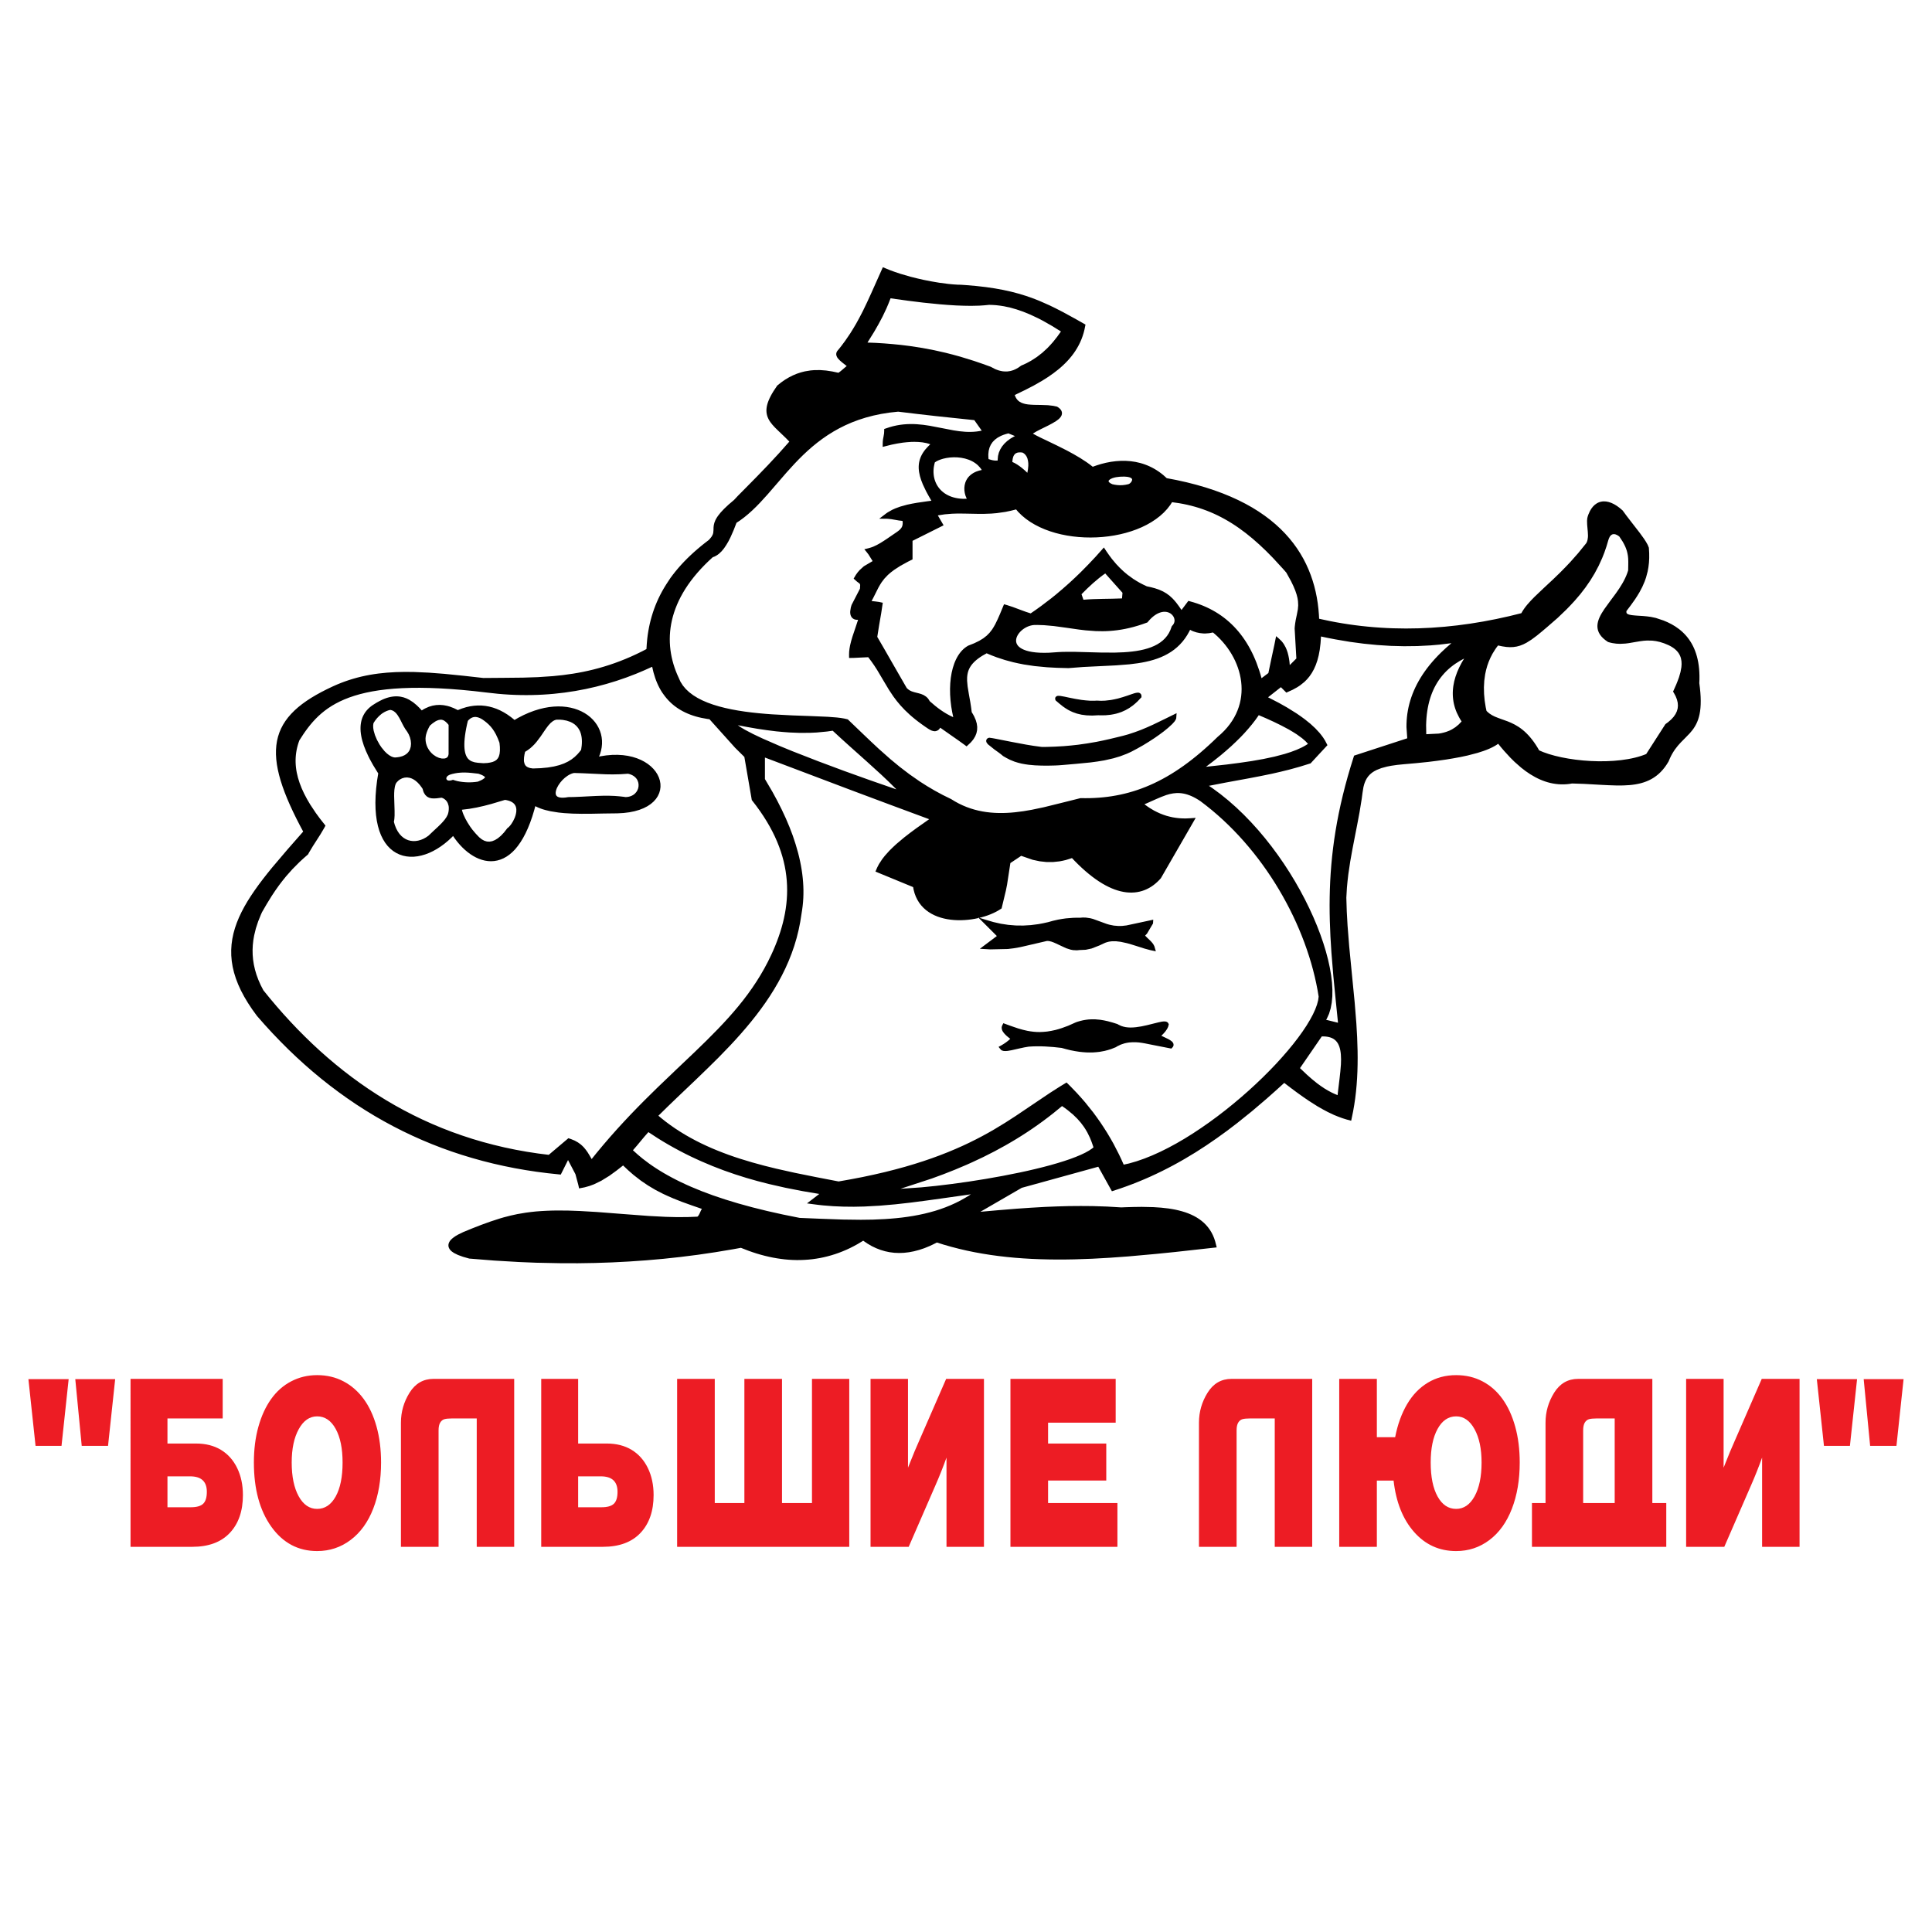 <?xml version="1.0" encoding="utf-8"?>
<!-- Generator: Adobe Illustrator 13.0.0, SVG Export Plug-In . SVG Version: 6.00 Build 14948)  -->
<!DOCTYPE svg PUBLIC "-//W3C//DTD SVG 1.0//EN" "http://www.w3.org/TR/2001/REC-SVG-20010904/DTD/svg10.dtd">
<svg version="1.0" id="Layer_1" xmlns="http://www.w3.org/2000/svg" xmlns:xlink="http://www.w3.org/1999/xlink" x="0px" y="0px"
	 width="192.756px" height="192.756px" viewBox="0 0 192.756 192.756" enable-background="new 0 0 192.756 192.756"
	 xml:space="preserve">
<g>
	<polygon fill-rule="evenodd" clip-rule="evenodd" fill="#FFFFFF" points="0,0 192.756,0 192.756,192.756 0,192.756 0,0 	"/>
	<path fill-rule="evenodd" clip-rule="evenodd" fill="#ED1C24" d="M6.137,144.256h-2.59l-0.713-6.66H6.85L6.137,144.256
		L6.137,144.256z M10.779,144.256H8.154l-0.643-6.66h3.98L10.779,144.256L10.779,144.256z M13.022,137.572h9.196v3.949h-5.51v2.5
		h2.851c0.962,0,1.791,0.211,2.486,0.631c0.695,0.422,1.234,1.025,1.617,1.812c0.382,0.785,0.574,1.686,0.574,2.699
		c0,1.588-0.435,2.848-1.304,3.773c-0.869,0.926-2.121,1.391-3.754,1.391h-6.154V137.572L13.022,137.572z M16.708,147.295v3.084
		h2.329c0.58,0,0.991-0.117,1.234-0.35c0.243-0.234,0.365-0.631,0.365-1.193c0-1.027-0.556-1.541-1.668-1.541H16.708L16.708,147.295
		z M25.33,145.916c0-1.309,0.15-2.502,0.452-3.576c0.302-1.076,0.724-1.996,1.269-2.758c0.545-0.764,1.21-1.354,1.999-1.764
		c0.789-0.412,1.651-0.621,2.59-0.621c0.973,0,1.851,0.209,2.633,0.621c0.782,0.41,1.452,0.996,2.008,1.752s0.984,1.674,1.286,2.758
		c0.302,1.084,0.452,2.279,0.452,3.588c0,1.729-0.261,3.262-0.782,4.604c-0.521,1.34-1.271,2.381-2.251,3.119
		c-0.98,0.74-2.095,1.111-3.346,1.111c-1.888,0-3.414-0.811-4.572-2.432C25.911,150.697,25.33,148.564,25.33,145.916L25.33,145.916z
		 M29.103,145.916c0,1.402,0.232,2.523,0.695,3.365c0.463,0.84,1.078,1.262,1.843,1.262c0.775,0,1.393-0.412,1.851-1.238
		c0.458-0.828,0.687-1.955,0.687-3.389c0-1.402-0.228-2.521-0.687-3.354c-0.458-0.834-1.076-1.252-1.851-1.252
		c-0.754,0-1.365,0.424-1.834,1.273C29.337,143.436,29.103,144.545,29.103,145.916L29.103,145.916z M51.301,137.572v16.756h-3.737
		v-12.807h-2.521c-0.29,0-0.522,0.023-0.696,0.07c-0.173,0.047-0.315,0.16-0.426,0.338c-0.11,0.18-0.165,0.441-0.165,0.783v11.615
		h-3.755v-12.387c0-1.074,0.287-2.07,0.861-2.99c0.573-0.92,1.371-1.379,2.39-1.379H51.301L51.301,137.572z M53.997,137.572h3.685
		v6.449h2.851c0.963,0,1.791,0.211,2.486,0.631c0.695,0.422,1.234,1.025,1.617,1.812c0.382,0.785,0.574,1.686,0.574,2.699
		c0,1.588-0.435,2.848-1.304,3.773s-2.121,1.391-3.755,1.391h-6.153V137.572L53.997,137.572z M57.682,147.295v3.084h2.33
		c0.58,0,0.991-0.117,1.234-0.35c0.243-0.234,0.365-0.631,0.365-1.193c0-1.027-0.556-1.541-1.668-1.541H57.682L57.682,147.295z
		 M81.011,149.959v-12.387h3.72v16.756H67.557v-16.756h3.755v12.387h2.955v-12.387h3.754v12.387H81.011L81.011,149.959z
		 M86.853,137.572h3.738v8.857c0.486-1.23,0.869-2.15,1.147-2.758l2.66-6.1h3.772v16.756h-3.737v-8.904
		c-0.337,0.936-0.695,1.838-1.078,2.711l-2.694,6.193h-3.807V137.572L86.853,137.572z M104.567,147.715v2.244h6.918v4.369h-10.673
		v-16.756h10.499v4.369h-6.744v2.08h5.806v3.693H104.567L104.567,147.715z M130.919,137.572v16.756h-3.737v-12.807h-2.521
		c-0.288,0-0.521,0.023-0.695,0.07c-0.174,0.047-0.314,0.16-0.426,0.338c-0.11,0.18-0.165,0.441-0.165,0.783v11.615h-3.754v-12.387
		c0-1.074,0.286-2.07,0.86-2.99c0.573-0.92,1.371-1.379,2.39-1.379H130.919L130.919,137.572z M139.194,143.391
		c0.244-1.262,0.642-2.359,1.191-3.295c0.55-0.934,1.243-1.65,2.077-2.15s1.772-0.748,2.815-0.748c0.974,0,1.852,0.209,2.634,0.621
		c0.782,0.41,1.445,0.996,1.99,1.752c0.546,0.756,0.967,1.674,1.27,2.758c0.302,1.084,0.452,2.279,0.452,3.588
		c0,1.729-0.261,3.268-0.783,4.615c-0.521,1.346-1.269,2.387-2.242,3.119c-0.974,0.734-2.079,1.1-3.32,1.1
		c-1.679,0-3.078-0.635-4.197-1.906c-1.119-1.27-1.8-2.979-2.043-5.129h-1.669v6.613h-3.754v-16.756h3.754v5.818H139.194
		L139.194,143.391z M142.741,145.916c0,1.434,0.228,2.561,0.687,3.389c0.458,0.826,1.075,1.238,1.851,1.238
		c0.766,0,1.38-0.422,1.843-1.262c0.463-0.842,0.695-1.963,0.695-3.365c0-1.371-0.234-2.48-0.704-3.332
		c-0.469-0.85-1.079-1.273-1.834-1.273c-0.775,0-1.393,0.418-1.851,1.252C142.969,143.395,142.741,144.514,142.741,145.916
		L142.741,145.916z M157.952,149.959h3.146v-8.438h-1.86c-0.289,0-0.521,0.023-0.695,0.07s-0.315,0.16-0.426,0.338
		c-0.111,0.18-0.165,0.441-0.165,0.783V149.959L157.952,149.959z M164.854,149.959h1.39v4.369h-13.401v-4.369h1.355v-8.018
		c0-1.074,0.287-2.07,0.86-2.99c0.574-0.92,1.371-1.379,2.391-1.379h7.405V149.959L164.854,149.959z M168.227,137.572h3.737v8.857
		c0.486-1.23,0.869-2.15,1.147-2.758l2.659-6.1h3.772v16.756h-3.737v-8.904c-0.337,0.936-0.695,1.838-1.078,2.711l-2.694,6.193
		h-3.807V137.572L168.227,137.572z M184.567,144.256h-2.59l-0.713-6.66h4.016L184.567,144.256L184.567,144.256z M189.209,144.256
		h-2.625l-0.644-6.66h3.98L189.209,144.256L189.209,144.256z"/>
	<path fill-rule="evenodd" clip-rule="evenodd" d="M23.214,96.464l0.137,0.577l0.183,0.584l0.229,0.594l0.276,0.605l0.325,0.613
		l0.375,0.629l0.425,0.641l0.48,0.66l0.769,0.873l0.774,0.844l0.786,0.818l0.796,0.797l0.808,0.77l0.82,0.748l0.831,0.723
		l0.842,0.699l0.854,0.674l0.865,0.65l0.876,0.627l0.888,0.604l0.9,0.578l0.911,0.555l0.922,0.529l0.935,0.506l0.946,0.482
		l0.958,0.457l0.97,0.434l0.981,0.41l0.993,0.385l1.005,0.361l1.017,0.336l1.029,0.312l1.04,0.289l1.053,0.264l1.064,0.24
		l1.076,0.217l1.088,0.191l1.1,0.168l1.113,0.143l1.294,0.137l0.725-1.449l0.737,1.406l0.291,1.082l0.074,0.34l0.563-0.109
		l0.477-0.135l0.458-0.17l0.723-0.352l0.806-0.496c0.47-0.324,0.918-0.672,1.364-1.027c0.334,0.332,0.684,0.643,1.043,0.947
		c0.236,0.191,0.475,0.377,0.719,0.559c0.238,0.17,0.479,0.334,0.725,0.492c0.243,0.152,0.487,0.297,0.736,0.438
		c0.25,0.135,0.5,0.266,0.755,0.391c0.345,0.164,0.692,0.318,1.044,0.467c0.272,0.111,0.546,0.221,0.82,0.326
		c0.669,0.248,1.342,0.482,2.018,0.713c-0.134,0.197-0.193,0.432-0.318,0.633c-0.037,0.053-0.076,0.104-0.128,0.143l-0.977,0.039
		l-1.073,0.006l-1.1-0.027c-0.562-0.023-1.124-0.055-1.687-0.088c-1.727-0.117-3.451-0.27-5.178-0.395
		c-0.571-0.037-1.142-0.07-1.713-0.1l-1.125-0.041l-1.106-0.01l-0.544,0.008l-0.539,0.02l-0.531,0.029l-0.523,0.039l-0.516,0.055
		l-0.507,0.066c-0.278,0.045-0.557,0.09-0.834,0.141c-0.465,0.092-0.921,0.203-1.378,0.328l-0.351,0.102
		c-1.254,0.383-2.471,0.859-3.68,1.365c-0.172,0.078-0.341,0.16-0.509,0.248l-0.28,0.164c-0.118,0.08-0.227,0.16-0.336,0.252
		l-0.09,0.088l-0.079,0.09l-0.067,0.094l-0.054,0.102l-0.04,0.105l-0.022,0.111l-0.003,0.113l0.018,0.111l0.037,0.107l0.053,0.1
		l0.067,0.092l0.079,0.086l0.09,0.078l0.212,0.146c0.131,0.072,0.261,0.137,0.399,0.197c0.166,0.066,0.331,0.125,0.5,0.182
		c0.207,0.064,0.415,0.121,0.625,0.178c0.833,0.072,1.665,0.139,2.499,0.199c0.83,0.055,1.659,0.104,2.489,0.146l1.667,0.068
		c0.837,0.023,1.673,0.041,2.511,0.051l1.681,0.002l1.688-0.027l1.695-0.057l1.702-0.088l1.709-0.119l1.716-0.15l1.724-0.186
		l1.731-0.219l1.739-0.256l1.748-0.291l0.804-0.146l0.75,0.291l0.408,0.143l0.407,0.133l0.406,0.119l0.404,0.107l0.403,0.096
		l0.402,0.084l0.4,0.072l0.399,0.059l0.398,0.049l0.396,0.035l0.395,0.023l0.394,0.01l0.392-0.002l0.391-0.016l0.389-0.027
		l0.388-0.039l0.386-0.055l0.384-0.064l0.382-0.08l0.38-0.092l0.379-0.105l0.376-0.117l0.375-0.131l0.373-0.146l0.371-0.156
		l0.369-0.172l0.366-0.186l0.365-0.199l0.574-0.344c0.276,0.207,0.568,0.383,0.871,0.549l0.424,0.201l0.436,0.168l0.447,0.133
		l0.457,0.096l0.467,0.059l0.477,0.02l0.487-0.018l0.496-0.057l0.504-0.096l0.514-0.135l0.522-0.174l0.531-0.217
		c0.242-0.111,0.48-0.225,0.717-0.35l0.661,0.209l0.769,0.219l0.776,0.201l0.782,0.182l0.788,0.162l0.794,0.143l0.8,0.127
		l0.807,0.109l0.813,0.094l0.818,0.078l0.826,0.062l0.833,0.049l0.839,0.033l0.847,0.021l0.853,0.01l0.86-0.004l0.866-0.014
		l1.756-0.061l1.783-0.1l1.814-0.131c0.926-0.078,1.853-0.16,2.778-0.25l1.891-0.191c1.389-0.148,2.776-0.305,4.165-0.461
		l-0.155-0.605l-0.104-0.314l-0.125-0.299l-0.144-0.281l-0.162-0.262l-0.18-0.246l-0.196-0.229l-0.213-0.213l-0.229-0.195
		l-0.242-0.18l-0.256-0.164l-0.269-0.15l-0.281-0.135l-0.293-0.123l-0.304-0.109l-0.314-0.096l-0.324-0.086l-0.334-0.076
		l-0.343-0.064l-0.352-0.055l-0.728-0.082l-0.755-0.051c-0.394-0.016-0.785-0.025-1.179-0.027c-0.547,0.004-1.092,0.016-1.638,0.035
		l-0.402,0.018c-0.472-0.033-0.942-0.061-1.414-0.084c-0.477-0.02-0.952-0.035-1.429-0.047c-0.794-0.012-1.586-0.012-2.38,0
		c-0.793,0.018-1.585,0.045-2.378,0.082c-0.951,0.049-1.9,0.109-2.851,0.18c-1.203,0.092-2.405,0.197-3.606,0.307
		c1.376-0.797,2.753-1.594,4.129-2.391c2.545-0.701,5.09-1.404,7.635-2.105c0.453,0.814,0.906,1.631,1.359,2.447l0.823-0.271
		l0.621-0.219l0.613-0.229l0.605-0.24l0.599-0.25l0.592-0.26l0.584-0.271l0.577-0.279l0.571-0.289l0.564-0.297l0.558-0.307
		l0.553-0.316l1.087-0.654l1.066-0.688l1.045-0.717l1.027-0.742l1.011-0.77c0.5-0.395,0.995-0.793,1.487-1.195
		c0.49-0.41,0.977-0.824,1.459-1.244c0.59-0.518,1.174-1.041,1.753-1.572c0.811,0.631,1.635,1.242,2.489,1.812
		c0.271,0.178,0.545,0.352,0.822,0.52c0.34,0.201,0.681,0.391,1.031,0.57c0.206,0.102,0.413,0.199,0.622,0.295
		c0.275,0.115,0.551,0.223,0.833,0.322l0.418,0.131l0.463,0.125l0.189-0.912l0.115-0.66l0.098-0.662l0.079-0.666l0.062-0.67
		l0.047-0.674l0.032-0.676l0.018-0.678l0.006-0.682l-0.007-0.684l-0.044-1.373l-0.079-1.381c-0.05-0.695-0.106-1.389-0.167-2.082
		c-0.174-1.863-0.373-3.723-0.545-5.586c-0.061-0.697-0.115-1.395-0.166-2.093l-0.078-1.392l-0.043-1.38
		c0.014-0.333,0.033-0.664,0.057-0.997c0.038-0.444,0.084-0.884,0.139-1.326c0.06-0.44,0.125-0.878,0.196-1.316
		c0.279-1.643,0.634-3.271,0.929-4.912c0.076-0.439,0.147-0.878,0.214-1.32c0.054-0.384,0.094-0.77,0.168-1.151l0.074-0.288
		c0.043-0.131,0.089-0.255,0.146-0.381l0.121-0.224l0.144-0.202l0.168-0.183l0.195-0.167l0.228-0.151l0.262-0.137
		c0.153-0.067,0.305-0.125,0.463-0.18c0.185-0.056,0.367-0.105,0.555-0.149l0.423-0.083c0.407-0.066,0.812-0.116,1.222-0.148
		c0.82-0.066,1.638-0.143,2.455-0.233c0.599-0.071,1.195-0.149,1.791-0.238c0.483-0.076,0.965-0.16,1.445-0.253l0.699-0.15
		c0.333-0.08,0.662-0.166,0.992-0.259l0.609-0.197l0.285-0.106l0.272-0.112l0.256-0.118l0.239-0.125l0.223-0.131l0.179-0.123
		c0.383,0.485,0.791,0.946,1.217,1.392l0.42,0.415c0.214,0.197,0.431,0.388,0.653,0.575l0.452,0.348l0.464,0.315l0.479,0.279
		l0.244,0.125l0.247,0.115l0.252,0.104l0.254,0.092l0.258,0.081l0.261,0.068l0.265,0.055l0.268,0.042l0.271,0.029l0.273,0.015
		l0.277,0l0.279-0.015l0.283-0.03l0.256-0.042c0.398,0.009,0.797,0.022,1.196,0.04c1.086,0.054,2.172,0.136,3.26,0.159l0.646-0.004
		l0.619-0.034l0.3-0.031l0.293-0.042l0.286-0.054l0.279-0.066l0.272-0.081l0.265-0.096l0.259-0.112l0.25-0.128l0.242-0.147
		l0.235-0.166l0.226-0.185l0.216-0.205l0.208-0.226l0.198-0.247l0.189-0.269l0.187-0.303l0.129-0.305l0.124-0.258l0.13-0.238
		l0.134-0.219l0.138-0.203l0.285-0.365l0.294-0.326c0.293-0.302,0.598-0.593,0.884-0.903l0.275-0.331l0.128-0.18l0.121-0.192
		l0.112-0.205l0.103-0.221l0.091-0.238l0.078-0.255l0.066-0.275l0.052-0.297l0.037-0.32l0.022-0.345l0.006-0.371l-0.01-0.4
		l-0.027-0.431l-0.045-0.464l-0.061-0.475l0.015-0.363l0.001-0.374l-0.013-0.358l-0.024-0.345l-0.038-0.331l-0.05-0.317
		l-0.062-0.304l-0.073-0.291l-0.084-0.278l-0.095-0.266l-0.104-0.253l-0.114-0.241l-0.123-0.229l-0.133-0.218l-0.14-0.207
		l-0.148-0.195l-0.155-0.185l-0.162-0.174l-0.168-0.164l-0.174-0.154l-0.179-0.145l-0.37-0.262l-0.384-0.228l-0.394-0.197
		l-0.4-0.169l-0.767-0.255c-0.161-0.04-0.322-0.074-0.485-0.104c-0.262-0.04-0.521-0.068-0.785-0.089
		c-0.388-0.027-0.778-0.039-1.163-0.092c-0.153-0.026-0.321-0.053-0.446-0.153l-0.036-0.047c-0.027-0.066-0.027-0.131-0.016-0.202
		c0.296-0.383,0.583-0.77,0.857-1.168c0.151-0.229,0.297-0.459,0.437-0.697c0.099-0.177,0.193-0.355,0.284-0.537
		c0.086-0.185,0.166-0.369,0.242-0.558l0.135-0.387c0.061-0.202,0.113-0.402,0.161-0.607l0.077-0.426l0.053-0.444l0.025-0.465
		l-0.002-0.488l-0.032-0.542c-0.034-0.1-0.071-0.191-0.116-0.287c-0.221-0.425-0.507-0.812-0.793-1.195
		c-0.565-0.748-1.163-1.471-1.707-2.234l-0.3-0.256l-0.276-0.202l-0.271-0.165l-0.268-0.128l-0.263-0.091l-0.259-0.053l-0.253-0.014
		l-0.124,0.009l-0.121,0.019l-0.118,0.028l-0.115,0.039l-0.11,0.049l-0.107,0.058l-0.199,0.143l-0.18,0.177l-0.159,0.206
		l-0.141,0.235c-0.113,0.23-0.214,0.466-0.265,0.719c-0.012,0.088-0.02,0.173-0.023,0.261c-0.005,0.491,0.088,0.974,0.093,1.464
		l-0.006,0.168c-0.015,0.18-0.043,0.335-0.114,0.5l-0.063,0.11c-0.261,0.332-0.525,0.659-0.797,0.982
		c-0.258,0.299-0.519,0.594-0.785,0.886c-0.329,0.353-0.664,0.698-1.005,1.039c-0.236,0.232-0.474,0.462-0.713,0.69
		c-0.618,0.582-1.248,1.152-1.854,1.747c-0.489,0.492-0.98,1.012-1.311,1.627l-1.199,0.295l-1.301,0.286l-1.298,0.249l-1.295,0.212
		l-1.291,0.174l-1.288,0.136l-1.285,0.098l-1.28,0.058l-1.278,0.019l-1.273-0.021l-0.636-0.026l-0.635-0.036l-0.635-0.046
		l-0.633-0.057l-0.632-0.066l-0.632-0.077l-0.63-0.087l-0.63-0.099l-0.629-0.108l-0.628-0.12l-1.068-0.229l-0.019-0.386l-0.049-0.58
		l-0.069-0.577l-0.092-0.574l-0.116-0.57l-0.139-0.565l-0.165-0.561l-0.19-0.554l-0.217-0.548l-0.244-0.54l-0.273-0.533
		l-0.302-0.523l-0.332-0.514l-0.364-0.504l-0.395-0.492l-0.428-0.481l-0.46-0.468l-0.495-0.455l-0.529-0.441l-0.564-0.426
		l-0.602-0.412l-0.638-0.396l-0.677-0.378l-0.714-0.361l-0.755-0.344l-0.794-0.325l-0.835-0.307l-0.877-0.287l-0.92-0.266
		l-0.963-0.246l-1.008-0.224l-0.979-0.188l-0.357-0.321l-0.214-0.169l-0.217-0.158l-0.22-0.146l-0.224-0.135l-0.228-0.124
		l-0.229-0.112l-0.231-0.102l-0.235-0.091l-0.236-0.081l-0.238-0.07l-0.482-0.111l-0.488-0.072l-0.491-0.035h-0.494l-0.495,0.033
		l-0.495,0.064l-0.492,0.095l-0.489,0.124c-0.28,0.083-0.556,0.17-0.828,0.273c-0.791-0.638-1.683-1.146-2.578-1.622
		c-0.647-0.335-1.302-0.652-1.96-0.965c-0.458-0.217-0.921-0.43-1.361-0.68l-0.071-0.044c0.227-0.152,0.471-0.277,0.714-0.401
		c0.544-0.271,1.103-0.522,1.613-0.854l0.225-0.17l0.098-0.09l0.087-0.096l0.073-0.105l0.057-0.118l0.031-0.131l-0.001-0.14
		l-0.037-0.137l-0.069-0.125l-0.095-0.11l-0.115-0.099l-0.165-0.109l-0.387-0.083c-0.178-0.026-0.353-0.046-0.531-0.062
		c-0.46-0.027-0.919-0.024-1.379-0.035c-0.207-0.007-0.409-0.02-0.614-0.042l-0.274-0.047c-0.126-0.032-0.239-0.067-0.359-0.114
		l-0.202-0.11l-0.09-0.067l-0.083-0.076l-0.076-0.085l-0.07-0.098l-0.064-0.11l-0.058-0.125l-0.038-0.109
		c0.636-0.298,1.264-0.609,1.885-0.939c0.29-0.16,0.577-0.323,0.862-0.492l0.556-0.352l0.535-0.373l0.511-0.396l0.245-0.208
		l0.237-0.214l0.229-0.222l0.22-0.229l0.211-0.237l0.201-0.245l0.19-0.253l0.179-0.262l0.167-0.271l0.155-0.28l0.143-0.289
		l0.129-0.299l0.114-0.308l0.1-0.318l0.085-0.328l0.104-0.51c-0.752-0.427-1.505-0.851-2.268-1.258
		c-0.438-0.229-0.879-0.45-1.325-0.664c-0.329-0.152-0.658-0.297-0.992-0.438l-0.675-0.264l-0.692-0.242l-0.718-0.219l-0.75-0.197
		l-0.79-0.174l-0.835-0.153l-0.888-0.131l-0.949-0.109l-1.016-0.088l-0.541-0.037l-0.311-0.006
		c-0.619-0.031-1.229-0.104-1.842-0.195c-0.508-0.08-1.013-0.173-1.517-0.277c-0.447-0.097-0.89-0.202-1.333-0.317
		c-0.355-0.097-0.708-0.199-1.06-0.308c-0.341-0.111-0.678-0.229-1.013-0.355l-0.704-0.289c-0.39,0.858-0.769,1.721-1.153,2.581
		c-0.27,0.6-0.547,1.195-0.838,1.785c-0.213,0.422-0.434,0.837-0.665,1.249c-0.192,0.333-0.39,0.66-0.596,0.984
		c-0.162,0.247-0.327,0.489-0.497,0.73l-0.358,0.482c-0.139,0.178-0.276,0.36-0.426,0.528l-0.049,0.074l-0.038,0.081l-0.023,0.085
		l-0.008,0.086l0.006,0.084l0.018,0.079l0.06,0.142l0.082,0.123c0.248,0.304,0.582,0.517,0.879,0.767
		c-0.282,0.215-0.529,0.474-0.824,0.67c-0.408-0.099-0.815-0.172-1.231-0.225c-0.193-0.02-0.384-0.034-0.578-0.044
		c-0.195-0.004-0.387-0.003-0.581,0.003l-0.388,0.032c-0.197,0.026-0.389,0.058-0.584,0.096l-0.39,0.1l-0.389,0.129l-0.389,0.162
		l-0.389,0.195l-0.388,0.23l-0.386,0.267l-0.41,0.325l-0.383,0.575l-0.152,0.254l-0.132,0.242l-0.113,0.231l-0.095,0.221
		l-0.077,0.212l-0.059,0.205l-0.041,0.198l-0.024,0.191l-0.007,0.185l0.011,0.179l0.027,0.173l0.043,0.167l0.058,0.161l0.071,0.155
		l0.083,0.149l0.094,0.145l0.218,0.28l0.25,0.273c0.469,0.475,0.974,0.914,1.43,1.401c-1.38,1.597-2.85,3.111-4.337,4.607
		c-0.269,0.27-0.538,0.54-0.803,0.812c-0.127,0.131-0.255,0.263-0.375,0.401l-0.54,0.46l-0.447,0.421l-0.349,0.372l-0.264,0.333
		l-0.104,0.153l-0.087,0.146l-0.072,0.139l-0.103,0.26l-0.056,0.237l-0.023,0.212c-0.007,0.189,0,0.376-0.032,0.562l-0.043,0.142
		c-0.041,0.092-0.085,0.168-0.139,0.252l-0.169,0.208l-0.104,0.108l-0.378,0.29l-0.381,0.305l-0.367,0.308l-0.353,0.309
		l-0.339,0.312l-0.325,0.314l-0.311,0.316l-0.298,0.319l-0.284,0.322l-0.271,0.324l-0.258,0.327l-0.245,0.329L66.669,58
		l-0.219,0.335l-0.207,0.338l-0.194,0.341l-0.182,0.344l-0.17,0.347l-0.158,0.35l-0.146,0.354l-0.135,0.356l-0.123,0.36
		l-0.112,0.363l-0.102,0.366l-0.09,0.37l-0.08,0.373l-0.069,0.375l-0.059,0.38l-0.048,0.383c-0.034,0.342-0.062,0.681-0.079,1.023
		l-0.439,0.229l-0.559,0.273l-0.553,0.253l-0.548,0.234l-0.542,0.216l-0.538,0.199l-0.533,0.182l-0.529,0.166l-0.524,0.151
		l-0.521,0.137l-0.517,0.123l-0.514,0.11l-0.511,0.098l-0.508,0.086l-1.009,0.141l-1.001,0.104c-0.497,0.04-0.992,0.073-1.49,0.1
		c-0.495,0.021-0.988,0.037-1.482,0.049c-1.317,0.022-2.633,0.021-3.95,0.035c-1.304-0.15-2.607-0.295-3.914-0.415
		c-0.51-0.043-1.021-0.083-1.531-0.117c-0.485-0.028-0.969-0.05-1.455-0.065l-0.933-0.01l-0.907,0.021l-0.884,0.054l-0.864,0.09
		l-0.426,0.06l-0.421,0.07l-0.418,0.081l-0.415,0.091l-0.413,0.103l-0.41,0.115l-0.408,0.126l-0.406,0.139l-0.405,0.151L33.617,68.3
		l-0.403,0.178l-0.594,0.283l-0.561,0.286l-0.528,0.291l-0.495,0.295l-0.462,0.302l-0.43,0.309l-0.398,0.317l-0.365,0.327
		l-0.333,0.336l-0.301,0.347l-0.268,0.359l-0.235,0.371l-0.202,0.385l-0.168,0.397l-0.134,0.412l-0.102,0.425l-0.067,0.44
		l-0.035,0.455l-0.002,0.469l0.03,0.485l0.062,0.502l0.094,0.519l0.125,0.537L28,77.884l0.187,0.576l0.217,0.597l0.247,0.618
		l0.277,0.641l0.307,0.665l0.336,0.688l0.366,0.714l0.312,0.585c-0.525,0.597-1.05,1.194-1.573,1.792
		c-0.515,0.596-1.024,1.195-1.528,1.799l-0.468,0.578l-0.445,0.568l-0.422,0.56l-0.396,0.554l-0.371,0.547L24.7,89.909l-0.314,0.54
		l-0.284,0.537l-0.253,0.536l-0.221,0.536l-0.186,0.538l-0.151,0.54l-0.113,0.542l-0.075,0.547l-0.035,0.551l0.006,0.557
		l0.048,0.562L23.214,96.464L23.214,96.464z M128.563,72.77c0.275,0.157,0.545,0.32,0.812,0.494c0.184,0.125,0.361,0.253,0.537,0.39
		c0.113,0.093,0.223,0.188,0.331,0.288c0.089,0.088,0.173,0.176,0.256,0.271l-0.181,0.118l-0.216,0.126l-0.231,0.122l-0.51,0.23
		l-0.568,0.214l-0.619,0.198c-0.338,0.096-0.675,0.184-1.016,0.268c-0.367,0.083-0.734,0.162-1.104,0.235
		c-0.391,0.073-0.781,0.142-1.173,0.207c-0.829,0.13-1.659,0.243-2.491,0.344c-0.69,0.081-1.381,0.157-2.072,0.228
		c0.507-0.375,1.002-0.761,1.49-1.16c0.351-0.292,0.694-0.59,1.033-0.896c0.327-0.302,0.645-0.608,0.957-0.925l0.358-0.378
		c0.514-0.565,1.007-1.154,1.432-1.791C126.602,71.778,127.602,72.237,128.563,72.77L128.563,72.77z M129.501,59.979
		c0.013,0.142,0.02,0.278,0.02,0.421c-0.006,0.13-0.017,0.257-0.032,0.387c-0.057,0.361-0.145,0.715-0.215,1.072
		c-0.04,0.218-0.07,0.434-0.093,0.654l-0.014,0.195c0.058,0.997,0.114,1.993,0.171,2.99l-0.658,0.658
		c-0.027-0.425-0.095-0.841-0.212-1.25c-0.053-0.168-0.112-0.328-0.184-0.489c-0.06-0.122-0.122-0.237-0.194-0.352
		c-0.074-0.11-0.151-0.211-0.239-0.312c-0.167-0.175-0.354-0.326-0.534-0.484c-0.055,0.276-0.108,0.553-0.165,0.828
		c-0.196,0.953-0.42,1.9-0.606,2.854c-0.228,0.171-0.455,0.341-0.682,0.512c-0.137-0.524-0.316-1.037-0.506-1.544l-0.144-0.353
		l-0.151-0.344l-0.159-0.334l-0.168-0.325l-0.175-0.315l-0.183-0.305l-0.191-0.296l-0.199-0.286l-0.206-0.276l-0.215-0.267
		l-0.223-0.257l-0.23-0.247l-0.238-0.237l-0.247-0.228l-0.254-0.218l-0.262-0.208l-0.27-0.198l-0.277-0.188l-0.286-0.178
		l-0.293-0.168l-0.3-0.158l-0.309-0.148l-0.315-0.138l-0.323-0.128l-0.331-0.118l-0.338-0.108l-0.508-0.144
		c-0.228,0.304-0.455,0.606-0.683,0.91c-0.168-0.25-0.341-0.495-0.526-0.732c-0.116-0.143-0.235-0.279-0.363-0.412
		c-0.095-0.093-0.19-0.181-0.291-0.268c-0.104-0.083-0.207-0.16-0.315-0.234c-0.114-0.073-0.229-0.139-0.348-0.203
		c-0.127-0.062-0.254-0.119-0.385-0.173c-0.143-0.053-0.284-0.102-0.43-0.147c-0.267-0.076-0.533-0.139-0.806-0.193
		c-0.237-0.107-0.468-0.222-0.697-0.344c-0.222-0.125-0.438-0.255-0.651-0.394c-0.2-0.137-0.395-0.278-0.587-0.427
		c-0.137-0.111-0.27-0.223-0.401-0.339c-0.251-0.229-0.486-0.464-0.714-0.714c-0.144-0.163-0.281-0.327-0.417-0.496
		c-0.192-0.248-0.373-0.5-0.549-0.759l-0.265-0.402c-0.274,0.311-0.55,0.621-0.829,0.928c-0.482,0.523-0.975,1.034-1.48,1.535
		c-0.362,0.354-0.729,0.701-1.102,1.043c-0.448,0.404-0.902,0.798-1.366,1.183l-0.467,0.377c-0.67,0.528-1.353,1.033-2.06,1.51
		c-0.608-0.179-1.194-0.429-1.791-0.641c-0.189-0.066-0.381-0.129-0.573-0.186l-0.296-0.084c-0.277,0.671-0.544,1.35-0.876,1.996
		c-0.097,0.178-0.196,0.347-0.308,0.516c-0.081,0.114-0.164,0.222-0.254,0.329c-0.094,0.103-0.188,0.198-0.29,0.292
		c-0.11,0.095-0.222,0.182-0.34,0.267c-0.135,0.089-0.269,0.17-0.409,0.25c-0.162,0.085-0.325,0.164-0.491,0.239
		c-0.204,0.087-0.407,0.167-0.613,0.245l-0.178,0.11l-0.158,0.116l-0.149,0.129l-0.141,0.142l-0.133,0.153l-0.125,0.164
		l-0.116,0.175l-0.108,0.185l-0.1,0.194l-0.092,0.203l-0.084,0.212l-0.146,0.449l-0.115,0.479l-0.084,0.507l-0.053,0.532
		l-0.022,0.554l0.008,0.573l0.04,0.588l0.071,0.602c0.056,0.358,0.119,0.712,0.201,1.065c-0.874-0.382-1.641-0.962-2.348-1.596
		c-0.062-0.12-0.133-0.221-0.22-0.324L92.391,69.5c-0.079-0.059-0.155-0.108-0.241-0.155c-0.083-0.04-0.164-0.074-0.25-0.104
		c-0.311-0.101-0.634-0.15-0.941-0.265c-0.07-0.029-0.135-0.061-0.202-0.097c-0.111-0.069-0.202-0.141-0.292-0.235
		c-0.992-1.694-1.945-3.41-2.939-5.103c0.111-0.79,0.262-1.575,0.392-2.363c0.057-0.347,0.108-0.694,0.157-1.042
		c-0.128-0.029-0.255-0.06-0.385-0.082c-0.244-0.041-0.489-0.059-0.733-0.088c0.247-0.442,0.455-0.907,0.691-1.355
		c0.097-0.175,0.197-0.343,0.307-0.511c0.089-0.127,0.181-0.248,0.28-0.369c0.113-0.128,0.228-0.249,0.351-0.369l0.287-0.25
		l0.338-0.257c0.204-0.14,0.408-0.272,0.62-0.401c0.256-0.148,0.513-0.288,0.775-0.425l0.438-0.218v-1.852
		c1.033-0.517,2.065-1.034,3.099-1.549c-0.192-0.33-0.385-0.66-0.576-0.989c0.228-0.042,0.455-0.076,0.685-0.106
		c0.244-0.026,0.487-0.046,0.732-0.061l0.479-0.016c0.89-0.008,1.778,0.037,2.667,0.031c0.261-0.005,0.52-0.015,0.78-0.029
		l0.542-0.046c0.286-0.034,0.569-0.074,0.854-0.122c0.36-0.07,0.716-0.148,1.07-0.246l0.22,0.257l0.368,0.359l0.4,0.33l0.432,0.302
		l0.459,0.274l0.484,0.247l0.507,0.22l0.526,0.193l0.544,0.167l0.56,0.14l0.571,0.114l0.582,0.088l0.59,0.062l0.596,0.037
		l0.598,0.011l0.598-0.014l0.597-0.039l0.592-0.065l0.585-0.089l0.575-0.115l0.563-0.14l0.55-0.165l0.532-0.189l0.514-0.215
		l0.491-0.24l0.468-0.266l0.44-0.291l0.412-0.316l0.38-0.342l0.344-0.368l0.307-0.395l0.174-0.274l0.696,0.098l0.414,0.075
		l0.406,0.085l0.401,0.096l0.394,0.107l0.389,0.117l0.382,0.128l0.377,0.139l0.372,0.149l0.368,0.16l0.363,0.171l0.359,0.182
		l0.355,0.192l0.352,0.203l0.35,0.214l0.347,0.225l0.345,0.236l0.683,0.504l0.677,0.549l0.674,0.593l0.673,0.637l0.674,0.682
		c0.346,0.365,0.685,0.733,1.02,1.107l0.328,0.374c0.162,0.281,0.319,0.563,0.471,0.851l0.241,0.501l0.185,0.444l0.133,0.394
		l0.089,0.351L129.501,59.979L129.501,59.979z M111.987,59.188c-0.011,0.172-0.029,0.344-0.043,0.516
		c-1.282,0.061-2.569,0.02-3.85,0.132c-0.065-0.183-0.125-0.368-0.191-0.55c0.731-0.749,1.507-1.47,2.365-2.074
		c0.572,0.644,1.149,1.285,1.722,1.929C111.989,59.157,111.988,59.173,111.987,59.188L111.987,59.188z M148.23,70.56
		c-0.039-0.22-0.073-0.44-0.104-0.662c-0.024-0.221-0.045-0.441-0.06-0.664c-0.011-0.221-0.016-0.439-0.015-0.661
		c0.006-0.22,0.018-0.436,0.035-0.655c0.023-0.217,0.054-0.431,0.089-0.646l0.092-0.425l0.117-0.418l0.146-0.411l0.174-0.403
		l0.204-0.395c0.168-0.286,0.345-0.562,0.553-0.821c0.275,0.067,0.551,0.115,0.833,0.149l0.356,0.021l0.343-0.014l0.333-0.05
		l0.325-0.088l0.322-0.126l0.324-0.163c0.171-0.1,0.336-0.204,0.501-0.315c0.183-0.13,0.361-0.264,0.539-0.401
		c0.71-0.567,1.391-1.171,2.075-1.768c0.3-0.278,0.594-0.56,0.885-0.849c0.275-0.281,0.545-0.565,0.81-0.858
		c0.19-0.216,0.377-0.435,0.562-0.657c0.177-0.222,0.35-0.446,0.519-0.674c0.165-0.229,0.323-0.459,0.479-0.694
		c0.15-0.237,0.295-0.475,0.437-0.718c0.138-0.247,0.269-0.494,0.396-0.746c0.123-0.257,0.241-0.516,0.354-0.779l0.213-0.538
		c0.146-0.408,0.286-0.818,0.396-1.238c0.07-0.224,0.164-0.468,0.391-0.574c0.234-0.085,0.473,0.033,0.659,0.174l0.053,0.044
		c0.119,0.168,0.23,0.337,0.337,0.513c0.09,0.157,0.171,0.312,0.246,0.476c0.061,0.142,0.113,0.282,0.16,0.429
		c0.047,0.165,0.081,0.325,0.107,0.494c0.012,0.096,0.021,0.19,0.029,0.287c0.021,0.389,0,0.777-0.003,1.167l-0.079,0.245
		l-0.104,0.271l-0.118,0.266l-0.131,0.261l-0.142,0.257l-0.31,0.501l-0.333,0.483c-0.383,0.527-0.783,1.041-1.155,1.575
		l-0.271,0.424l-0.116,0.21l-0.102,0.21l-0.084,0.21l-0.065,0.211l-0.042,0.213l-0.017,0.214l0.013,0.215l0.044,0.213l0.078,0.209
		l0.111,0.203l0.146,0.195l0.18,0.188l0.213,0.181l0.277,0.195l0.239,0.066l0.2,0.044l0.387,0.055l0.373,0.018
		c0.179-0.002,0.354-0.012,0.532-0.027l0.341-0.043c0.495-0.078,0.983-0.181,1.481-0.237l0.337-0.023
		c0.177-0.003,0.349,0,0.525,0.011l0.37,0.047l0.393,0.087l0.417,0.133l0.423,0.175l0.185,0.092l0.167,0.096l0.151,0.1l0.136,0.103
		l0.12,0.106l0.107,0.109l0.094,0.112l0.081,0.116l0.07,0.119l0.059,0.123l0.049,0.126l0.039,0.131l0.049,0.273l0.014,0.292
		l-0.021,0.309c-0.023,0.167-0.053,0.328-0.09,0.492c-0.045,0.176-0.096,0.348-0.151,0.522c-0.086,0.248-0.18,0.489-0.28,0.731
		c-0.1,0.231-0.203,0.46-0.308,0.688c0.09,0.153,0.177,0.302,0.256,0.461c0.049,0.109,0.091,0.216,0.13,0.329
		c0.031,0.104,0.056,0.206,0.075,0.313c0.014,0.101,0.021,0.197,0.023,0.298c-0.004,0.098-0.013,0.19-0.027,0.287
		c-0.021,0.097-0.047,0.186-0.079,0.278c-0.039,0.096-0.081,0.184-0.131,0.274c-0.059,0.095-0.119,0.182-0.186,0.271
		c-0.079,0.094-0.158,0.181-0.244,0.268c-0.099,0.093-0.198,0.179-0.303,0.265l-0.277,0.204c-0.639,0.994-1.278,1.988-1.917,2.982
		l-0.212,0.085l-0.295,0.103l-0.308,0.093l-0.32,0.084l-0.331,0.075l-0.341,0.065l-0.709,0.105l-0.735,0.07l-0.755,0.037
		l-0.765,0.005l-0.768-0.025l-0.761-0.054l-0.747-0.081l-0.724-0.107l-0.692-0.13l-0.653-0.152l-0.604-0.172l-0.547-0.19
		l-0.413-0.174l-0.146-0.252l-0.189-0.301l-0.19-0.278l-0.191-0.255l-0.191-0.234l-0.192-0.214l-0.192-0.195l-0.191-0.178
		l-0.192-0.161l-0.191-0.146l-0.19-0.131l-0.376-0.224l-0.368-0.181l-0.356-0.149c-0.424-0.159-0.855-0.294-1.271-0.473
		l-0.271-0.136l-0.253-0.162c-0.108-0.084-0.208-0.168-0.304-0.266L148.23,70.56L148.23,70.56z M96.647,47.566l-0.089,0.109
		l-0.078,0.114l-0.067,0.118l-0.058,0.122l-0.047,0.125l-0.065,0.255l-0.029,0.259l0.005,0.26l0.037,0.258l0.066,0.252
		c0.039,0.112,0.081,0.218,0.131,0.325l-0.4,0.002l-0.243-0.017l-0.232-0.028l-0.221-0.041l-0.21-0.051l-0.2-0.062l-0.188-0.072
		l-0.178-0.082l-0.167-0.09l-0.157-0.099l-0.146-0.107l-0.137-0.114l-0.125-0.122l-0.116-0.129l-0.105-0.135l-0.096-0.141
		l-0.085-0.147l-0.075-0.153l-0.065-0.158l-0.055-0.163l-0.044-0.167l-0.034-0.171l-0.023-0.175l-0.013-0.178l-0.002-0.18
		l0.009-0.183l0.02-0.185c0.027-0.165,0.058-0.323,0.104-0.484c0.243-0.179,0.539-0.28,0.825-0.364l0.333-0.074l0.355-0.049
		l0.37-0.021l0.377,0.009l0.378,0.042l0.372,0.076l0.358,0.112l0.172,0.07l0.167,0.079l0.16,0.089l0.153,0.099l0.145,0.109
		l0.137,0.119c0.142,0.144,0.276,0.29,0.38,0.464c-0.188,0.032-0.369,0.092-0.548,0.158l-0.151,0.068l-0.142,0.076l-0.13,0.083
		l-0.121,0.09l-0.11,0.097L96.647,47.566L96.647,47.566z M131.466,75.394c0.324-0.35,0.648-0.699,0.974-1.049l-0.24-0.462
		l-0.197-0.308c-0.113-0.158-0.229-0.309-0.354-0.458c-0.137-0.156-0.276-0.306-0.422-0.454c-0.159-0.155-0.321-0.304-0.488-0.451
		c-0.183-0.153-0.366-0.302-0.555-0.448c-0.275-0.206-0.554-0.403-0.839-0.595l-0.951-0.592l-0.785-0.443l-1.094-0.565l1.28-1.009
		c0.182,0.181,0.362,0.362,0.543,0.543c0.21-0.091,0.417-0.182,0.623-0.282c0.156-0.08,0.307-0.162,0.458-0.251l0.295-0.193
		l0.424-0.339l0.265-0.264l0.248-0.297l0.229-0.334l0.208-0.373l0.185-0.415l0.159-0.459l0.133-0.506l0.105-0.557
		c0.062-0.442,0.11-0.885,0.125-1.331c0.956,0.21,1.918,0.384,2.886,0.535c0.451,0.065,0.903,0.126,1.357,0.181
		c0.45,0.05,0.899,0.095,1.352,0.134c0.448,0.034,0.896,0.062,1.345,0.086c0.446,0.017,0.891,0.029,1.338,0.035
		c0.442,0.001,0.885-0.004,1.328-0.015c0.439-0.017,0.878-0.039,1.317-0.067l0.872-0.075c0.407-0.043,0.812-0.091,1.217-0.146
		c-0.357,0.292-0.694,0.609-1.028,0.926l-0.308,0.309l-0.293,0.311l-0.277,0.312l-0.263,0.313l-0.248,0.316l-0.232,0.317
		l-0.219,0.318l-0.203,0.32l-0.189,0.321l-0.176,0.322l-0.161,0.324l-0.147,0.325l-0.133,0.326l-0.12,0.327l-0.106,0.328
		l-0.093,0.329l-0.08,0.33l-0.066,0.331l-0.054,0.331l-0.04,0.332l-0.028,0.332l-0.016,0.333l-0.004,0.333l0.078,1.123l-5.305,1.73
		l-0.346,1.108l-0.283,0.967l-0.259,0.948l-0.235,0.93l-0.214,0.914l-0.192,0.898l-0.171,0.883l-0.15,0.87l-0.132,0.857
		l-0.113,0.846l-0.096,0.835l-0.079,0.826l-0.063,0.817l-0.048,0.81l-0.033,0.803l-0.02,0.798l-0.008,0.794l0.005,0.791l0.017,0.788
		l0.062,1.574l0.097,1.577c0.06,0.798,0.126,1.594,0.196,2.392c0.146,1.543,0.304,3.082,0.461,4.623
		c-0.396-0.098-0.791-0.197-1.187-0.295l0.076-0.119l0.218-0.484l0.161-0.535l0.108-0.58l0.057-0.623l0.007-0.662l-0.04-0.699
		l-0.085-0.732l-0.131-0.763l-0.173-0.791l-0.215-0.815l-0.256-0.837l-0.295-0.854l-0.333-0.869l-0.371-0.88l-0.407-0.888
		l-0.441-0.893l-0.476-0.895l-0.508-0.892l-0.54-0.887l-0.57-0.878l-0.601-0.866l-0.628-0.85l-0.655-0.831l-0.682-0.809
		l-0.707-0.782l-0.73-0.754l-0.754-0.721l-0.775-0.685l-0.797-0.645l-0.816-0.602l-0.334-0.222c0.558-0.116,1.117-0.221,1.678-0.326
		c1.54-0.284,3.081-0.552,4.613-0.881c0.569-0.126,1.136-0.26,1.701-0.404c0.348-0.092,0.693-0.188,1.039-0.286
		c0.373-0.111,0.744-0.226,1.115-0.345C130.992,75.903,131.229,75.648,131.466,75.394L131.466,75.394z M100.79,43.776
		c-0.108,0.075-0.213,0.152-0.315,0.235c-0.096,0.083-0.185,0.167-0.273,0.257c-0.081,0.091-0.155,0.182-0.229,0.279
		c-0.066,0.098-0.126,0.194-0.182,0.298c-0.052,0.104-0.095,0.206-0.135,0.315c-0.034,0.11-0.061,0.216-0.084,0.329
		c-0.017,0.115-0.026,0.224-0.032,0.339l0.001,0.114c-0.22,0.03-0.435-0.001-0.647-0.057c-0.09-0.025-0.179-0.054-0.268-0.081
		c-0.018-0.163-0.023-0.32-0.021-0.484c0.008-0.119,0.02-0.234,0.038-0.353c0.022-0.109,0.05-0.212,0.084-0.319
		c0.039-0.1,0.08-0.192,0.13-0.287c0.055-0.091,0.111-0.173,0.176-0.258c0.071-0.083,0.144-0.157,0.224-0.231
		c0.089-0.075,0.179-0.14,0.275-0.205c0.107-0.065,0.215-0.123,0.328-0.178l0.25-0.103c0.165-0.057,0.328-0.107,0.498-0.147
		c0.217,0.091,0.436,0.178,0.653,0.266C101.099,43.589,100.944,43.677,100.79,43.776L100.79,43.776z M101.505,45.161
		c0.113-0.027,0.217-0.032,0.333-0.028c0.061,0.005,0.12,0.011,0.181,0.021c0.073,0.038,0.136,0.082,0.2,0.134
		c0.083,0.079,0.143,0.155,0.201,0.254c0.033,0.063,0.06,0.125,0.085,0.192c0.049,0.158,0.074,0.306,0.087,0.47
		c0.004,0.091,0.004,0.18,0.002,0.271c-0.013,0.237-0.047,0.463-0.096,0.695c-0.172-0.171-0.354-0.332-0.543-0.485
		c-0.294-0.232-0.607-0.449-0.953-0.595l0.005-0.092c0.027-0.288,0.086-0.597,0.341-0.77
		C101.399,45.199,101.447,45.178,101.505,45.161L101.505,45.161z M111.872,47.556l0.332-0.004l0.265,0.022
		c0.154,0.027,0.36,0.061,0.462,0.195c0.048,0.09,0.012,0.176-0.031,0.261c-0.076,0.123-0.179,0.229-0.318,0.276
		c-0.199,0.051-0.398,0.083-0.604,0.099c-0.342,0.02-0.671-0.012-1.002-0.096c-0.13-0.057-0.267-0.123-0.352-0.24
		c-0.04-0.071-0.021-0.103,0.03-0.164c0.18-0.177,0.453-0.245,0.693-0.294c0.11-0.018,0.219-0.032,0.33-0.042L111.872,47.556
		L111.872,47.556z M103.494,62.352l0.664,0.022c0.323,0.022,0.645,0.051,0.968,0.085c0.847,0.103,1.689,0.239,2.535,0.354
		l0.649,0.077c0.335,0.032,0.668,0.057,1.004,0.075l0.696,0.012l0.357-0.008l0.365-0.02l0.372-0.032l0.38-0.044l0.389-0.058
		l0.398-0.073l0.407-0.089l0.417-0.105l0.429-0.123l0.439-0.142l0.51-0.181l0.219-0.253l0.17-0.173l0.167-0.149l0.164-0.126
		l0.159-0.105l0.155-0.085l0.15-0.067l0.145-0.049l0.138-0.034l0.133-0.019l0.127-0.005l0.119,0.007l0.113,0.019l0.107,0.029
		l0.1,0.039l0.093,0.047l0.085,0.055l0.146,0.13l0.111,0.15l0.074,0.164l0.034,0.169l0.002,0.085l-0.009,0.085l-0.02,0.084
		l-0.031,0.084l-0.044,0.083l-0.058,0.083l-0.113,0.128l-0.143,0.388l-0.149,0.3l-0.177,0.271l-0.204,0.245l-0.229,0.221
		l-0.254,0.198l-0.278,0.177l-0.302,0.157l-0.323,0.137l-0.344,0.119l-0.363,0.102l-0.38,0.085l-0.396,0.07l-0.409,0.055
		l-0.422,0.043l-0.431,0.031l-0.886,0.033c-0.455,0.004-0.908,0.001-1.362-0.006c-0.893-0.021-1.786-0.055-2.679-0.072
		c-0.41-0.004-0.818-0.002-1.229,0.009l-0.384,0.019l-0.895,0.062l-0.487,0.01l-0.442-0.01l-0.399-0.029l-0.356-0.046l-0.317-0.061
		l-0.276-0.075l-0.238-0.087l-0.201-0.095l-0.166-0.103l-0.133-0.107l-0.104-0.11l-0.076-0.112l-0.054-0.113l-0.032-0.116
		l-0.015-0.119l0.004-0.123l0.022-0.127l0.04-0.13l0.058-0.132l0.074-0.131l0.092-0.13l0.105-0.126l0.12-0.12l0.132-0.113
		l0.144-0.104l0.152-0.093l0.161-0.082l0.166-0.068l0.172-0.054l0.174-0.039l0.174-0.021L103.494,62.352L103.494,62.352z
		 M88.1,43.825c-0.037,0.255-0.033,0.503-0.035,0.762c0.301-0.078,0.6-0.156,0.903-0.226c0.367-0.08,0.731-0.146,1.104-0.198
		c0.28-0.034,0.558-0.06,0.84-0.074l0.313-0.006c0.534,0.005,1.086,0.05,1.59,0.243c-0.176,0.16-0.334,0.331-0.489,0.512
		l-0.122,0.158l-0.11,0.16l-0.098,0.163l-0.085,0.166l-0.073,0.168l-0.061,0.171l-0.048,0.174l-0.036,0.177l-0.023,0.18
		l-0.011,0.183l0.001,0.186l0.014,0.188l0.024,0.191l0.083,0.393l0.125,0.408l0.167,0.426c0.102,0.231,0.209,0.456,0.323,0.682
		c0.17,0.32,0.346,0.634,0.531,0.946c-0.146,0.021-0.292,0.039-0.438,0.058c-0.667,0.088-1.329,0.187-1.986,0.337l-0.681,0.189
		c-0.167,0.056-0.33,0.115-0.493,0.18l-0.314,0.142c-0.152,0.079-0.297,0.161-0.442,0.251l-0.139,0.095l-0.709,0.539l0.831,0.01
		c0.502,0.027,0.989,0.176,1.49,0.213c0.03,0.185,0.026,0.365-0.037,0.542c-0.054,0.13-0.128,0.227-0.228,0.326
		c-0.175,0.163-0.382,0.291-0.578,0.427c-0.228,0.157-0.456,0.314-0.685,0.469c-0.446,0.3-0.896,0.598-1.395,0.806
		c-0.141,0.055-0.281,0.102-0.427,0.142l-0.461,0.115c0.14,0.171,0.286,0.337,0.414,0.518c0.148,0.215,0.267,0.448,0.414,0.663
		l-0.879,0.518l-0.432,0.393c-0.132,0.145-0.248,0.293-0.357,0.456c-0.08,0.125-0.153,0.253-0.227,0.382l0.333,0.298l0.252,0.187
		c0.043,0.048,0.057,0.089,0.067,0.153L85.8,58.732l-0.84,1.626l-0.074,0.257l-0.058,0.368l-0.003,0.117l0.008,0.115l0.02,0.113
		l0.035,0.109l0.054,0.104l0.073,0.096l0.093,0.08l0.108,0.062l0.119,0.04c0.091,0.014,0.183,0.03,0.275,0.02
		c-0.081,0.264-0.171,0.526-0.261,0.787c-0.203,0.583-0.403,1.163-0.536,1.767c-0.042,0.211-0.073,0.418-0.093,0.633
		c-0.012,0.207-0.009,0.411-0.006,0.618c0.143,0,0.287,0,0.43-0.003c0.495-0.011,0.987-0.063,1.481-0.071
		c0.211,0.269,0.408,0.544,0.6,0.827l0.289,0.448c0.401,0.655,0.773,1.327,1.177,1.979c0.144,0.225,0.291,0.445,0.443,0.664
		l0.335,0.446l0.378,0.451l0.428,0.456l0.488,0.462l0.269,0.234l0.287,0.236l0.306,0.238l0.326,0.241L92.3,72.5
		c0.208,0.139,0.403,0.285,0.633,0.384c0.102,0.039,0.193,0.063,0.303,0.071l0.103-0.005c0.111-0.02,0.188-0.053,0.28-0.119
		c0.076-0.066,0.14-0.14,0.187-0.229c0.788,0.571,1.603,1.103,2.385,1.681l0.247,0.184c0.14-0.127,0.278-0.252,0.411-0.387
		c0.104-0.113,0.197-0.226,0.287-0.351c0.06-0.092,0.114-0.182,0.165-0.279c0.045-0.098,0.083-0.192,0.118-0.295
		c0.029-0.104,0.05-0.203,0.066-0.31c0.01-0.109,0.014-0.213,0.011-0.323c-0.009-0.114-0.023-0.221-0.044-0.333
		c-0.028-0.117-0.061-0.229-0.099-0.343c-0.046-0.121-0.097-0.237-0.152-0.354c-0.078-0.152-0.161-0.299-0.253-0.443
		c-0.037-0.331-0.085-0.659-0.139-0.988c-0.091-0.521-0.193-1.04-0.269-1.564c-0.024-0.192-0.042-0.381-0.053-0.574l0.004-0.354
		l0.016-0.169l0.026-0.164l0.036-0.16l0.048-0.156l0.061-0.153l0.075-0.151l0.09-0.149l0.105-0.148l0.124-0.148l0.143-0.148
		l0.163-0.149l0.185-0.149l0.207-0.149l0.231-0.15l0.436-0.246c0.33,0.145,0.663,0.275,1.001,0.399
		c0.274,0.096,0.551,0.186,0.829,0.271c0.272,0.079,0.546,0.152,0.821,0.221c0.357,0.083,0.715,0.158,1.076,0.225
		c0.35,0.06,0.698,0.112,1.05,0.157l1.266,0.121c0.322,0.021,0.645,0.039,0.968,0.052c0.385,0.014,0.77,0.024,1.155,0.031
		c0.49-0.044,0.979-0.081,1.471-0.113c1.091-0.061,2.182-0.1,3.271-0.161c0.441-0.028,0.88-0.062,1.319-0.104l0.843-0.106
		l0.409-0.067l0.399-0.079l0.392-0.092l0.381-0.106l0.371-0.122l0.36-0.139l0.349-0.157l0.336-0.177l0.324-0.197l0.31-0.22
		l0.296-0.243l0.28-0.267l0.265-0.293l0.247-0.319l0.229-0.346l0.212-0.375l0.066-0.137c0.407,0.227,0.859,0.333,1.322,0.362
		l0.19,0.004c0.265-0.007,0.516-0.038,0.772-0.101l0.193,0.16l0.278,0.253l0.266,0.266l0.253,0.277l0.24,0.288l0.226,0.298
		l0.211,0.308l0.196,0.316l0.181,0.324l0.164,0.331l0.146,0.338l0.13,0.343l0.111,0.348l0.092,0.352l0.073,0.355l0.053,0.357
		l0.032,0.359l0.012,0.36l-0.011,0.361l-0.032,0.36l-0.055,0.359l-0.079,0.358l-0.103,0.355l-0.127,0.352l-0.152,0.349l-0.179,0.345
		l-0.205,0.34l-0.232,0.335l-0.261,0.329l-0.29,0.322l-0.32,0.314l-0.359,0.315l-0.438,0.423l-0.431,0.4l-0.428,0.384l-0.425,0.368
		l-0.424,0.352l-0.422,0.336l-0.42,0.321l-0.418,0.305l-0.418,0.289l-0.416,0.275l-0.416,0.26l-0.415,0.245l-0.415,0.23
		l-0.415,0.216l-0.415,0.203l-0.415,0.188l-0.416,0.175l-0.417,0.161l-0.418,0.149l-0.42,0.135l-0.421,0.123l-0.423,0.11
		l-0.425,0.098l-0.428,0.085l-0.43,0.074l-0.433,0.062l-0.437,0.05l-0.438,0.039l-0.443,0.027l-0.446,0.017l-0.451,0.005
		l-0.489-0.006c-1.218,0.295-2.429,0.621-3.648,0.907c-0.41,0.092-0.82,0.179-1.233,0.259l-0.823,0.14l-0.823,0.104l-0.411,0.037
		l-0.41,0.025l-0.408,0.013l-0.408-0.001l-0.406-0.015l-0.404-0.03l-0.403-0.046l-0.4-0.063l-0.398-0.081l-0.396-0.1l-0.394-0.119
		l-0.391-0.14l-0.389-0.161l-0.386-0.184l-0.383-0.208l-0.396-0.241l-0.844-0.416l-0.792-0.429l-0.758-0.447l-0.726-0.462
		c-0.349-0.235-0.693-0.475-1.035-0.721c-0.33-0.244-0.654-0.493-0.977-0.746c-0.313-0.252-0.622-0.507-0.928-0.766
		c-0.396-0.342-0.787-0.689-1.175-1.042c-1.039-0.958-2.048-1.948-3.071-2.922l-0.356-0.085l-0.35-0.058l-0.395-0.047l-0.916-0.07
		c-1.173-0.06-2.348-0.093-3.521-0.138c-0.674-0.03-1.346-0.065-2.019-0.107l-0.687-0.052l-0.687-0.062l-0.684-0.074l-0.677-0.087
		l-0.665-0.103l-0.65-0.119l-0.632-0.137l-0.609-0.156L71.15,70.3l-0.552-0.198L70.08,69.88l-0.48-0.246l-0.438-0.271l-0.393-0.296
		l-0.345-0.323l-0.294-0.35l-0.241-0.379l-0.34-0.758l-0.133-0.332l-0.121-0.337l-0.108-0.341l-0.095-0.346l-0.082-0.349
		l-0.067-0.354l-0.053-0.357l-0.038-0.361l-0.022-0.364l-0.007-0.367l0.01-0.37l0.026-0.374l0.043-0.376l0.061-0.379l0.079-0.381
		l0.097-0.383l0.117-0.386l0.136-0.388l0.156-0.39l0.176-0.392l0.197-0.393l0.219-0.395l0.24-0.396l0.263-0.397l0.286-0.398
		l0.309-0.398l0.333-0.399l0.357-0.399l0.382-0.399l0.407-0.399l0.393-0.362c0.236-0.071,0.435-0.197,0.627-0.349
		c0.091-0.079,0.175-0.16,0.259-0.247c0.084-0.094,0.163-0.19,0.24-0.291c0.163-0.225,0.304-0.454,0.439-0.697
		c0.07-0.132,0.137-0.265,0.204-0.4c0.224-0.475,0.419-0.958,0.601-1.451l0.359-0.238l0.419-0.312l0.406-0.335l0.396-0.356
		l0.387-0.374l0.38-0.39l0.748-0.819c0.634-0.725,1.256-1.458,1.89-2.184l0.804-0.884l0.42-0.437l0.434-0.43l0.45-0.421l0.468-0.411
		l0.488-0.398l0.51-0.384l0.533-0.368l0.559-0.35l0.586-0.329l0.616-0.308l0.646-0.283l0.681-0.257l0.715-0.229l0.753-0.199
		l0.792-0.167l0.834-0.132l0.854-0.093c2.529,0.314,5.062,0.59,7.598,0.845c0.241,0.353,0.497,0.696,0.741,1.047l-0.231,0.047
		l-0.284,0.041l-0.284,0.026l-0.284,0.012l-0.285,0l-0.285-0.012l-0.574-0.054l-0.579-0.086c-0.803-0.143-1.599-0.321-2.402-0.462
		l-0.628-0.092l-0.642-0.06l-0.326-0.015l-0.331-0.002l-0.334,0.011l-0.339,0.026l-0.342,0.042l-0.347,0.06l-0.351,0.079
		l-0.355,0.099L88.218,42.8c-0.001,0.147,0,0.291-0.014,0.437C88.182,43.436,88.131,43.628,88.1,43.825L88.1,43.825z M79.777,73.12
		c0.341,0.003,0.679,0.001,1.02-0.006l0.685-0.032c0.345-0.026,0.687-0.058,1.031-0.098l0.564-0.081
		c1.109,1.036,2.249,2.039,3.379,3.052c0.979,0.88,1.958,1.762,2.881,2.702l0.095,0.099c-3.486-1.192-6.954-2.444-10.376-3.81
		l-1.268-0.521c-0.567-0.24-1.131-0.485-1.693-0.737l-0.955-0.452c-0.526-0.267-1.053-0.533-1.531-0.88
		c0.652,0.127,1.306,0.247,1.961,0.355c0.628,0.099,1.255,0.186,1.886,0.257c0.438,0.045,0.874,0.082,1.313,0.111
		C79.107,73.098,79.441,73.111,79.777,73.12L79.777,73.12z M85.017,78.87c2.56,0.96,5.122,1.916,7.687,2.862
		c-0.855,0.587-1.697,1.188-2.51,1.833c-0.263,0.213-0.521,0.43-0.774,0.653c-0.235,0.214-0.463,0.432-0.687,0.658
		c-0.154,0.163-0.302,0.328-0.447,0.498l-0.262,0.334c-0.118,0.167-0.227,0.333-0.332,0.507l-0.177,0.343l-0.172,0.4
		c1.254,0.516,2.508,1.033,3.762,1.549l0.043,0.247l0.099,0.368l0.129,0.343l0.156,0.317l0.181,0.292l0.206,0.268l0.227,0.242
		l0.247,0.219l0.265,0.194l0.28,0.171l0.294,0.149l0.306,0.128l0.316,0.106l0.325,0.087l0.333,0.069l0.338,0.05l0.342,0.033
		l0.345,0.017l0.347,0.001l0.346-0.014l0.345-0.028l0.341-0.042l0.337-0.055l0.331-0.067l0.324-0.079l0.315-0.09l0.305-0.101
		l0.293-0.111l0.28-0.121l0.267-0.13l0.25-0.139l0.31-0.195l0.427-1.778l0.118-0.59l0.332-2.161l1.081-0.721l1.146,0.396
		l0.695,0.148l0.676,0.074l0.66,0.001l0.644-0.068c0.213-0.037,0.421-0.081,0.63-0.133c0.209-0.058,0.411-0.122,0.615-0.193
		l0.255,0.268l0.365,0.366l0.359,0.341l0.354,0.317l0.349,0.293l0.343,0.271l0.337,0.248l0.332,0.226l0.325,0.203l0.321,0.182
		l0.315,0.161l0.31,0.14l0.304,0.12l0.299,0.099l0.294,0.08l0.287,0.06l0.282,0.041l0.276,0.022l0.271,0.003l0.265-0.014
		l0.258-0.032l0.251-0.05l0.244-0.066l0.237-0.083l0.229-0.098l0.222-0.113l0.215-0.127l0.207-0.142l0.198-0.155l0.191-0.167
		l0.183-0.179l0.19-0.207c1.158-2.007,2.316-4.015,3.475-6.022c-0.33,0.024-0.657,0.052-0.987,0.06
		c-0.225,0-0.444-0.008-0.667-0.025c-0.22-0.021-0.434-0.051-0.649-0.09c-0.215-0.044-0.423-0.096-0.633-0.157
		c-0.209-0.066-0.412-0.14-0.616-0.224c-0.205-0.089-0.402-0.185-0.601-0.29c-0.149-0.084-0.295-0.171-0.44-0.262
		c-0.179-0.118-0.353-0.239-0.522-0.369l0.205-0.084c0.659-0.284,1.303-0.606,1.983-0.838l0.337-0.096l0.338-0.066l0.342-0.033
		l0.174-0.002l0.176,0.008l0.18,0.019l0.184,0.031l0.188,0.042l0.193,0.057l0.198,0.07l0.206,0.085l0.212,0.101l0.219,0.117
		l0.227,0.135l0.231,0.151l0.576,0.44l0.57,0.46l0.56,0.478l0.548,0.494l0.536,0.51l0.524,0.524l0.512,0.539l0.499,0.552
		l0.486,0.565l0.473,0.577l0.46,0.588l0.446,0.6l0.432,0.61l0.418,0.619l0.403,0.628l0.388,0.636l0.373,0.644l0.357,0.65
		l0.343,0.656l0.326,0.661l0.31,0.666l0.293,0.67l0.276,0.673l0.26,0.676l0.241,0.677l0.225,0.679l0.207,0.679l0.188,0.679
		l0.17,0.679l0.15,0.676l0.133,0.674l0.106,0.637l-0.049,0.367l-0.115,0.432l-0.176,0.475l-0.235,0.51l-0.292,0.541l-0.345,0.572
		l-0.397,0.594l-0.444,0.615l-0.49,0.635l-0.532,0.646l-0.572,0.658l-0.607,0.668l-0.643,0.67l-0.672,0.672l-0.701,0.67
		l-0.726,0.666l-0.747,0.656l-0.768,0.646l-0.783,0.633l-0.797,0.613l-0.808,0.594l-0.815,0.568l-0.819,0.543l-0.822,0.514
		l-0.821,0.479l-0.817,0.443l-0.81,0.404l-0.801,0.361l-0.787,0.316l-0.771,0.268l-0.752,0.217l-0.536,0.119
		c-0.306-0.709-0.649-1.398-1.015-2.08c-0.203-0.365-0.411-0.725-0.628-1.082c-0.221-0.355-0.446-0.703-0.68-1.049
		c-0.237-0.344-0.48-0.682-0.731-1.016l-0.784-0.979c-0.273-0.32-0.551-0.635-0.836-0.943c-0.218-0.232-0.438-0.459-0.661-0.686
		l-0.365-0.361l-0.671,0.408l-0.987,0.631c-1.15,0.762-2.283,1.547-3.433,2.311l-1.044,0.672l-1.104,0.67l-0.58,0.332l-0.603,0.33
		l-0.626,0.326l-0.652,0.324l-0.68,0.32l-0.711,0.314l-0.743,0.311l-0.778,0.305l-0.815,0.299l-0.854,0.293l-0.896,0.285
		l-0.939,0.279l-0.984,0.268l-1.033,0.262l-1.083,0.25l-1.135,0.242l-1.189,0.229l-1.203,0.213
		c-1.454-0.277-2.907-0.557-4.355-0.859c-0.619-0.133-1.236-0.27-1.853-0.414l-1.216-0.301l-1.199-0.328l-1.179-0.357l-0.581-0.191
		l-0.575-0.201l-0.568-0.211l-0.562-0.221l-0.554-0.23l-0.547-0.244l-0.54-0.254l-0.531-0.268l-0.523-0.281l-0.515-0.293
		l-0.505-0.309l-0.496-0.322l-0.486-0.338l-0.477-0.354l-0.466-0.371l-0.251-0.213c1.223-1.215,2.479-2.395,3.726-3.584
		c0.77-0.738,1.532-1.48,2.286-2.234l1.116-1.154l0.546-0.588l0.536-0.598l0.524-0.605l0.511-0.615l0.497-0.625l0.48-0.637
		l0.462-0.646l0.443-0.66l0.422-0.672l0.4-0.686l0.375-0.698l0.351-0.713l0.323-0.729l0.294-0.744l0.264-0.76l0.232-0.776
		l0.198-0.794l0.164-0.812l0.189-1.204l0.052-0.391l0.039-0.393l0.026-0.396l0.013-0.398l0.001-0.401l-0.012-0.403l-0.024-0.406
		l-0.036-0.408l-0.048-0.411l-0.06-0.413l-0.071-0.415l-0.083-0.417l-0.094-0.419l-0.105-0.421l-0.244-0.848L79.1,83.385
		l-0.328-0.863l-0.368-0.87l-0.408-0.876l-0.445-0.882l-0.482-0.888c-0.246-0.431-0.496-0.857-0.752-1.281v-2.146
		C79.214,76.682,82.115,77.779,85.017,78.87L85.017,78.87z M96.982,115.965l1.122-0.527l1.109-0.562l1.096-0.598l0.543-0.314
		l0.54-0.322l0.537-0.334l0.534-0.344l0.53-0.355l0.527-0.367l0.523-0.377l0.521-0.391l0.518-0.402l0.879-0.719
		c0.391,0.26,0.756,0.549,1.107,0.859c0.144,0.135,0.282,0.27,0.42,0.41c0.123,0.135,0.241,0.27,0.357,0.408
		c0.105,0.135,0.206,0.27,0.304,0.408c0.118,0.178,0.229,0.355,0.333,0.543c0.095,0.178,0.183,0.359,0.266,0.543
		c0.115,0.271,0.217,0.545,0.309,0.824l0.04,0.123l-0.126,0.107l-0.311,0.211l-0.381,0.213l-0.445,0.213l-0.506,0.211l-0.56,0.211
		l-0.61,0.205l-0.654,0.203l-0.694,0.199l-0.73,0.193l-0.761,0.188l-0.788,0.184l-0.81,0.176l-1.667,0.332l-1.701,0.303l-1.7,0.27
		l-1.663,0.232l-1.589,0.193l-1.48,0.148l-2.082,0.143l3.12-1.023l1.166-0.428l1.153-0.455l1.14-0.482L96.982,115.965
		L96.982,115.965z M130.689,105.129l1.184-1.723l0.159-0.004l0.249,0.014l0.224,0.033l0.197,0.049l0.175,0.064l0.153,0.08
		l0.135,0.094l0.118,0.107l0.104,0.121l0.092,0.137l0.078,0.152l0.067,0.166l0.056,0.184l0.044,0.195l0.033,0.209l0.023,0.221
		l0.018,0.473l-0.014,0.51c-0.062,0.943-0.2,1.875-0.306,2.812l-0.025,0.24c-0.194-0.076-0.383-0.158-0.572-0.25
		c-0.235-0.119-0.462-0.246-0.687-0.383c-0.271-0.174-0.531-0.355-0.787-0.549c-0.348-0.27-0.679-0.553-1.004-0.848
		c-0.238-0.219-0.472-0.441-0.703-0.666C130.03,106.088,130.36,105.609,130.689,105.129L130.689,105.129z M144.288,73.019
		c-0.164,0.052-0.325,0.093-0.493,0.129l-0.254,0.043l-1.244,0.061l-0.014-0.911l0.013-0.362l0.023-0.354l0.034-0.344l0.044-0.335
		l0.055-0.327l0.065-0.317l0.075-0.309l0.086-0.3l0.096-0.291l0.106-0.282l0.117-0.273l0.126-0.265l0.138-0.256l0.147-0.248
		l0.157-0.239l0.168-0.231l0.179-0.223l0.188-0.215l0.198-0.206l0.21-0.198l0.22-0.19l0.231-0.182l0.241-0.173
		c0.284-0.188,0.571-0.365,0.877-0.518l-0.255,0.431l-0.24,0.465l-0.203,0.463l-0.165,0.461l-0.127,0.459l-0.087,0.457l-0.028,0.228
		l-0.019,0.227l-0.008,0.226l0.002,0.225l0.013,0.224l0.023,0.223l0.033,0.221l0.044,0.22l0.055,0.219l0.065,0.217l0.076,0.215
		l0.086,0.214c0.141,0.306,0.293,0.603,0.482,0.882c-0.095,0.107-0.191,0.208-0.295,0.307c-0.105,0.094-0.211,0.181-0.323,0.266
		c-0.11,0.077-0.22,0.146-0.336,0.213l-0.229,0.117C144.525,72.93,144.409,72.976,144.288,73.019L144.288,73.019z M64.69,112.951
		l0.907,0.592l0.545,0.336l0.546,0.322l0.548,0.309l0.549,0.297l0.55,0.285l0.552,0.273l0.552,0.26l0.554,0.25l1.109,0.469
		l1.113,0.428l1.116,0.389l1.119,0.354l1.121,0.32l1.123,0.289l1.686,0.383l1.688,0.33l1.672,0.283l-1.227,0.943l1.107,0.145
		l0.509,0.055l1.02,0.08l1.021,0.043l1.023,0.01l1.027-0.021c0.516-0.021,1.03-0.051,1.546-0.084
		c0.519-0.041,1.037-0.086,1.556-0.135c0.522-0.055,1.044-0.113,1.566-0.176c1.961-0.244,3.916-0.535,5.873-0.809l0.101-0.014
		c-0.335,0.229-0.689,0.424-1.043,0.621l-0.487,0.244l-0.497,0.225l-0.505,0.205l-0.515,0.186l-0.522,0.168l-0.531,0.148
		l-0.539,0.135l-0.546,0.117l-0.553,0.104l-0.56,0.088l-0.566,0.076l-0.572,0.062l-0.578,0.051l-0.583,0.041l-1.18,0.053
		l-1.197,0.016c-0.607-0.002-1.213-0.01-1.82-0.023c-1.431-0.041-2.86-0.105-4.29-0.166l-1.667-0.336l-1.583-0.354l-1.486-0.369
		l-1.392-0.383l-1.302-0.396l-1.215-0.408l-1.132-0.422l-1.052-0.434l-0.497-0.221l-0.479-0.223l-0.46-0.227l-0.443-0.229
		l-0.425-0.232l-0.409-0.232l-0.392-0.236l-0.377-0.238l-0.361-0.24l-0.347-0.242l-0.649-0.49c-0.33-0.27-0.654-0.543-0.962-0.836
		C63.677,114.172,64.155,113.537,64.69,112.951L64.69,112.951z M66.21,69.292l0.153,0.206l0.162,0.197l0.17,0.188l0.179,0.181
		l0.187,0.172l0.196,0.163l0.205,0.154l0.213,0.146l0.222,0.137l0.23,0.128l0.238,0.12l0.247,0.111l0.255,0.102l0.264,0.094
		l0.272,0.085l0.281,0.076l0.289,0.068l0.604,0.11l0.207,0.028l2.559,2.849c0.307,0.304,0.616,0.607,0.922,0.913
		c0.248,1.435,0.496,2.869,0.742,4.304l0.443,0.575l0.375,0.52l0.349,0.516l0.322,0.513l0.296,0.509l0.271,0.506l0.246,0.502
		l0.221,0.5l0.198,0.497l0.175,0.494l0.152,0.491l0.13,0.488l0.109,0.485l0.087,0.482l0.067,0.48l0.047,0.478l0.028,0.476
		l0.009,0.473l-0.009,0.471l-0.027,0.47l-0.045,0.467l-0.061,0.466l-0.078,0.464l-0.094,0.462l-0.109,0.461l-0.125,0.459
		l-0.139,0.458l-0.153,0.457l-0.166,0.456l-0.179,0.454l-0.191,0.453l-0.204,0.451l-0.345,0.707l-0.364,0.684l-0.384,0.664
		l-0.403,0.645l-0.421,0.629l-0.439,0.615l-0.457,0.602l-0.474,0.59l-0.49,0.58l-0.506,0.574l-0.521,0.568l-0.535,0.564
		l-1.112,1.125l-1.163,1.131c-1.248,1.191-2.504,2.373-3.745,3.572l-1.317,1.299l-0.669,0.678l-0.674,0.697l-0.68,0.723
		l-0.684,0.746l-0.688,0.773l-0.691,0.803l-0.693,0.832l-0.468,0.582c-0.131-0.227-0.258-0.451-0.399-0.67
		c-0.115-0.17-0.235-0.33-0.371-0.484c-0.101-0.107-0.202-0.205-0.313-0.301c-0.091-0.072-0.183-0.139-0.28-0.203
		c-0.106-0.066-0.212-0.125-0.323-0.182c-0.123-0.057-0.244-0.105-0.371-0.152l-0.264-0.088c-0.653,0.553-1.307,1.105-1.96,1.658
		l-1.053-0.133l-1.14-0.174l-1.122-0.203l-1.103-0.23l-1.084-0.258l-1.066-0.283l-1.047-0.309l-1.029-0.336l-1.012-0.359
		l-0.994-0.385l-0.977-0.41l-0.959-0.432l-0.943-0.457l-0.926-0.479l-0.91-0.5l-0.893-0.523l-0.877-0.545l-0.861-0.564l-0.845-0.586
		l-0.83-0.605l-0.814-0.625l-0.799-0.645l-0.784-0.662l-0.77-0.682l-0.755-0.699l-0.74-0.717l-0.727-0.732l-0.712-0.75l-0.699-0.764
		l-0.685-0.781l-0.671-0.795l-0.645-0.793l-0.264-0.512l-0.231-0.521l-0.19-0.514l-0.15-0.508l-0.113-0.502l-0.077-0.496
		l-0.042-0.491l-0.009-0.486l0.022-0.482l0.052-0.479l0.082-0.475c0.051-0.238,0.108-0.472,0.172-0.708
		c0.071-0.236,0.147-0.468,0.23-0.701c0.089-0.235,0.183-0.465,0.282-0.696l0.101-0.223c0.309-0.545,0.626-1.083,0.963-1.612
		c0.237-0.366,0.483-0.724,0.74-1.077c0.228-0.305,0.462-0.602,0.705-0.896c0.208-0.243,0.419-0.481,0.636-0.716
		c0.233-0.244,0.47-0.482,0.713-0.716c0.273-0.256,0.552-0.504,0.836-0.749l0.107-0.197c0.472-0.834,1.047-1.605,1.51-2.445
		l0.122-0.227l-0.557-0.707l-0.416-0.568c-0.191-0.276-0.375-0.553-0.555-0.836l-0.322-0.548l-0.284-0.54l-0.244-0.533l-0.203-0.526
		l-0.163-0.519l-0.121-0.513l-0.045-0.254l-0.034-0.253l-0.023-0.252l-0.013-0.25l-0.002-0.25l0.009-0.249l0.02-0.249l0.031-0.247
		l0.042-0.247l0.053-0.247l0.065-0.247l0.076-0.246l0.081-0.225l0.403-0.622l0.219-0.315l0.228-0.309l0.239-0.303l0.252-0.296
		l0.267-0.288l0.283-0.28l0.301-0.271l0.322-0.261l0.344-0.252l0.368-0.24l0.395-0.229l0.422-0.217l0.453-0.204l0.485-0.19
		l0.52-0.176l0.555-0.161l0.594-0.145l0.633-0.127l0.675-0.11l0.719-0.09l0.764-0.071l0.812-0.051l0.861-0.029l0.912-0.007
		l0.964,0.016l1.019,0.04l1.075,0.064l1.133,0.09l1.193,0.116c0.803,0.091,1.605,0.189,2.408,0.271l0.573,0.048l0.569,0.037
		l0.566,0.026l0.562,0.015l0.56,0.005l0.556-0.006l0.553-0.016l0.549-0.026l0.546-0.036l0.542-0.046l1.074-0.121l1.061-0.16
		l1.046-0.197l1.032-0.234l1.018-0.27l1.003-0.304l0.989-0.339l0.974-0.372c0.541-0.223,1.078-0.451,1.607-0.7l0.131,0.558
		l0.167,0.547l0.095,0.262l0.103,0.254l0.111,0.246l0.12,0.238l0.127,0.229l0.137,0.222L66.21,69.292L66.21,69.292z M87.216,33.102
		c0.298-0.502,0.58-1.01,0.845-1.53c0.133-0.268,0.26-0.536,0.383-0.809c0.145-0.33,0.28-0.662,0.407-1
		c2.17,0.317,4.349,0.592,6.54,0.712c0.498,0.023,0.994,0.037,1.494,0.039c0.274-0.002,0.548-0.008,0.824-0.019
		c0.328-0.018,0.652-0.043,0.979-0.08c0.237,0.004,0.472,0.016,0.709,0.035c0.258,0.027,0.512,0.062,0.768,0.106
		c0.204,0.039,0.406,0.083,0.608,0.131c0.216,0.056,0.428,0.116,0.641,0.18c0.227,0.074,0.451,0.151,0.675,0.233
		c0.239,0.093,0.476,0.189,0.711,0.291c0.253,0.114,0.502,0.23,0.751,0.353l0.523,0.271c0.605,0.331,1.198,0.681,1.776,1.058
		c-0.245,0.362-0.507,0.708-0.786,1.042c-0.187,0.216-0.377,0.423-0.577,0.625c-0.163,0.158-0.329,0.311-0.5,0.458
		c-0.177,0.146-0.354,0.284-0.539,0.419c-0.19,0.132-0.382,0.256-0.58,0.375c-0.153,0.088-0.308,0.171-0.465,0.251
		c-0.174,0.084-0.347,0.162-0.523,0.237c-0.097,0.072-0.192,0.141-0.293,0.207c-0.145,0.087-0.287,0.161-0.443,0.226
		c-0.119,0.044-0.234,0.078-0.357,0.107c-0.091,0.017-0.18,0.03-0.271,0.039c-0.157,0.009-0.305,0.005-0.461-0.012
		c-0.132-0.02-0.255-0.046-0.383-0.081c-0.136-0.042-0.265-0.09-0.396-0.146c-0.148-0.069-0.289-0.144-0.431-0.226
		c-0.552-0.204-1.105-0.398-1.664-0.584c-0.458-0.149-0.917-0.291-1.379-0.426c-0.482-0.136-0.965-0.264-1.451-0.385
		c-0.38-0.09-0.76-0.176-1.142-0.257c-0.398-0.08-0.796-0.156-1.195-0.227c-0.417-0.069-0.834-0.133-1.252-0.193l-0.87-0.108
		c-1.111-0.119-2.227-0.206-3.344-0.236C86.775,33.824,86.998,33.465,87.216,33.102L87.216,33.102z M36.754,75.458l-0.25-0.547
		L36.3,74.389l-0.155-0.5l-0.06-0.242l-0.047-0.235l-0.036-0.23l-0.023-0.225l-0.01-0.219l0.002-0.213l0.015-0.208l0.028-0.202
		l0.041-0.196l0.054-0.19l0.068-0.183l0.081-0.176l0.094-0.169l0.107-0.162l0.121-0.154l0.133-0.146l0.145-0.138l0.157-0.13
		l0.169-0.122l0.385-0.241c0.202-0.116,0.4-0.22,0.611-0.319l0.195-0.081l0.19-0.068l0.187-0.056l0.183-0.044l0.179-0.033
		l0.175-0.021l0.172-0.011h0.167l0.164,0.011l0.16,0.021l0.308,0.069l0.292,0.104l0.276,0.135c0.134,0.079,0.26,0.16,0.387,0.25
		c0.124,0.095,0.242,0.193,0.359,0.296c0.177,0.166,0.345,0.336,0.507,0.517c0.225-0.151,0.463-0.268,0.716-0.366
		c0.118-0.041,0.234-0.075,0.356-0.106c0.121-0.025,0.24-0.045,0.363-0.061c0.125-0.011,0.245-0.016,0.37-0.017
		c0.126,0.005,0.249,0.015,0.374,0.029c0.128,0.02,0.252,0.044,0.378,0.073l0.253,0.073c0.271,0.093,0.535,0.204,0.787,0.344
		c0.277-0.12,0.559-0.213,0.849-0.295l0.384-0.085l0.383-0.055l0.38-0.025l0.378,0.005l0.375,0.036l0.373,0.067l0.369,0.097
		l0.366,0.127l0.362,0.157l0.357,0.188l0.354,0.216c0.252,0.172,0.498,0.35,0.729,0.55l0.381-0.221l0.534-0.272l0.524-0.232
		l0.514-0.193l0.503-0.157l0.492-0.12l0.479-0.086l0.465-0.051l0.45-0.019l0.435,0.012l0.418,0.042l0.4,0.071l0.381,0.098
		l0.362,0.125l0.341,0.149l0.319,0.173l0.296,0.195l0.271,0.217l0.246,0.236l0.22,0.255l0.192,0.272l0.163,0.288l0.133,0.301
		l0.102,0.314l0.069,0.324l0.036,0.333l0.001,0.34l-0.034,0.345l-0.069,0.349l-0.106,0.35l-0.089,0.217l0.117-0.026l0.606-0.093
		l0.58-0.049l0.552-0.007l0.524,0.032l0.494,0.069l0.464,0.104l0.433,0.135l0.4,0.164l0.367,0.191l0.333,0.215l0.297,0.237
		l0.26,0.256l0.223,0.273l0.182,0.288l0.141,0.299l0.099,0.308l0.054,0.313l0.007,0.316l-0.041,0.314l-0.089,0.308l-0.138,0.297
		l-0.188,0.283l-0.236,0.264l-0.283,0.243l-0.331,0.22l-0.378,0.194l-0.426,0.167l-0.474,0.137l-0.523,0.105l-0.573,0.071
		l-0.624,0.035c-0.904,0-1.808,0.03-2.711,0.043c-0.583,0.006-1.164,0.003-1.746-0.016c-0.287-0.013-0.572-0.03-0.858-0.051
		l-0.555-0.057c-0.269-0.036-0.533-0.078-0.798-0.128l-0.502-0.118l-0.241-0.07l-0.232-0.079c-0.187-0.073-0.368-0.147-0.546-0.239
		l-0.103,0.389l-0.2,0.656l-0.212,0.604l-0.224,0.556l-0.234,0.507l-0.244,0.461l-0.254,0.416l-0.263,0.372L51.4,84.727
		l-0.281,0.287l-0.289,0.246l-0.295,0.206l-0.301,0.167l-0.307,0.128l-0.31,0.091l-0.311,0.054l-0.312,0.019l-0.31-0.016
		l-0.307-0.047l-0.303-0.078l-0.297-0.105l-0.292-0.131l-0.285-0.156l-0.278-0.179l-0.27-0.2l-0.262-0.22l-0.253-0.238l-0.244-0.255
		l-0.233-0.271c-0.159-0.202-0.32-0.405-0.459-0.621l-0.13,0.135l-0.363,0.335l-0.37,0.306l-0.376,0.275l-0.379,0.244l-0.383,0.213
		l-0.384,0.18l-0.384,0.146l-0.383,0.112l-0.38,0.078l-0.376,0.042l-0.371,0.004l-0.362-0.034l-0.353-0.073l-0.341-0.114
		l-0.327-0.154l-0.309-0.195l-0.29-0.236l-0.269-0.276l-0.245-0.317l-0.22-0.357l-0.195-0.397l-0.167-0.437l-0.139-0.478
		l-0.11-0.518l-0.079-0.56l-0.048-0.602l-0.015-0.645l0.02-0.688l0.055-0.732l0.092-0.776l0.115-0.723
		c-0.179-0.277-0.35-0.557-0.517-0.84l-0.321-0.583L36.754,75.458L36.754,75.458z M42.086,78.582l-0.207-0.276l-0.207-0.226
		l-0.206-0.179l-0.201-0.136l-0.196-0.098l-0.189-0.063c-0.093-0.02-0.178-0.032-0.272-0.039c-0.089,0.001-0.169,0.007-0.257,0.021
		c-0.084,0.019-0.16,0.041-0.24,0.071c-0.077,0.035-0.146,0.071-0.219,0.115l-0.131,0.098c-0.113,0.1-0.218,0.206-0.283,0.344
		c-0.146,0.384-0.152,0.805-0.154,1.211c0.003,0.328,0.016,0.655,0.029,0.983c0.012,0.318,0.022,0.634,0.015,0.953
		c-0.009,0.21-0.021,0.423-0.07,0.628l0.095,0.33l0.135,0.339l0.158,0.295l0.177,0.252l0.194,0.211l0.208,0.172l0.221,0.134
		l0.231,0.099l0.241,0.063l0.25,0.029l0.255-0.005l0.26-0.04l0.263-0.074l0.263-0.108l0.261-0.144l0.245-0.171
		c0.311-0.307,0.637-0.596,0.954-0.896c0.096-0.092,0.191-0.185,0.284-0.279c0.268-0.278,0.53-0.57,0.682-0.929
		c0.04-0.109,0.062-0.221,0.082-0.334c0.018-0.139,0.025-0.266,0.017-0.406l-0.019-0.139c-0.036-0.165-0.088-0.298-0.183-0.437
		c-0.033-0.043-0.066-0.082-0.103-0.121c-0.117-0.111-0.26-0.206-0.417-0.244c-0.332,0.046-0.662,0.1-0.997,0.061
		c-0.072-0.012-0.138-0.027-0.208-0.048c-0.097-0.037-0.174-0.077-0.259-0.136c-0.062-0.051-0.112-0.101-0.164-0.161
		c-0.05-0.068-0.09-0.133-0.129-0.207l-0.066-0.161c-0.024-0.076-0.046-0.15-0.063-0.228L42.086,78.582L42.086,78.582z
		 M37.255,72.188l-0.026,0.199l0.009,0.242l0.044,0.273c0.038,0.153,0.08,0.299,0.131,0.448c0.061,0.16,0.125,0.313,0.198,0.468
		c0.08,0.157,0.163,0.308,0.253,0.459l0.193,0.288c0.102,0.135,0.205,0.262,0.317,0.387l0.222,0.217l0.224,0.175l0.221,0.128
		l0.106,0.044l0.102,0.032l0.099,0.019l0.094,0.006c0.144-0.01,0.282-0.028,0.424-0.053l0.27-0.074l0.225-0.099l0.184-0.12
		l0.148-0.137l0.117-0.152l0.088-0.167c0.035-0.093,0.061-0.179,0.083-0.276c0.016-0.102,0.024-0.197,0.026-0.3
		c-0.003-0.106-0.013-0.208-0.028-0.313c-0.021-0.107-0.046-0.208-0.077-0.313c-0.036-0.103-0.076-0.2-0.121-0.298
		c-0.048-0.093-0.099-0.18-0.155-0.268c-0.13-0.166-0.238-0.337-0.341-0.521c-0.05-0.092-0.099-0.185-0.147-0.278
		c-0.192-0.38-0.372-0.784-0.667-1.097c-0.054-0.052-0.107-0.096-0.167-0.139l-0.121-0.069c-0.083-0.035-0.16-0.06-0.249-0.073
		c-0.289,0.059-0.544,0.18-0.788,0.344l-0.117,0.087c-0.302,0.242-0.553,0.534-0.753,0.865L37.255,72.188L37.255,72.188z
		 M44.625,72.165c-0.1-0.106-0.197-0.197-0.322-0.272c-0.078-0.042-0.146-0.067-0.232-0.084l-0.101-0.007
		c-0.139,0.006-0.25,0.041-0.378,0.094l-0.157,0.082c-0.199,0.123-0.374,0.261-0.546,0.418c-0.167,0.293-0.305,0.592-0.386,0.92
		c-0.027,0.125-0.043,0.244-0.049,0.372c-0.002,0.163,0.015,0.312,0.051,0.471c0.021,0.082,0.046,0.161,0.074,0.24l0.08,0.185
		c0.064,0.12,0.131,0.228,0.209,0.339l0.166,0.193l0.181,0.167c0.095,0.073,0.188,0.137,0.29,0.198
		c0.098,0.051,0.192,0.093,0.295,0.132c0.095,0.029,0.183,0.05,0.281,0.066c0.084,0.007,0.16,0.009,0.244,0.002
		c0.069-0.012,0.125-0.027,0.189-0.054c0.052-0.029,0.087-0.055,0.129-0.097l0.061-0.092c0.028-0.072,0.041-0.131,0.051-0.207
		l0.002-2.909C44.714,72.268,44.671,72.216,44.625,72.165L44.625,72.165z M52.382,75.039l-0.055,0.238
		c-0.036,0.195-0.06,0.379-0.057,0.578l0.013,0.147c0.024,0.138,0.059,0.246,0.139,0.361l0.063,0.07
		c0.12,0.104,0.242,0.154,0.395,0.194c0.096,0.021,0.189,0.035,0.287,0.043c0.263-0.005,0.524-0.015,0.786-0.029
		c0.235-0.018,0.468-0.04,0.703-0.067c0.207-0.029,0.411-0.063,0.615-0.103c0.181-0.04,0.358-0.084,0.536-0.135
		c0.158-0.05,0.311-0.104,0.465-0.165c0.138-0.06,0.27-0.123,0.403-0.192c0.121-0.069,0.235-0.14,0.351-0.217
		c0.106-0.077,0.208-0.156,0.308-0.241c0.095-0.085,0.185-0.172,0.274-0.264c0.131-0.143,0.254-0.288,0.37-0.443l0.058-0.416
		l0.016-0.217l0.004-0.204l-0.006-0.192l-0.017-0.18l-0.026-0.169l-0.035-0.158L57.93,73.13l-0.051-0.137l-0.058-0.127l-0.137-0.228
		l-0.162-0.195l-0.184-0.166l-0.205-0.139l-0.224-0.113c-0.121-0.049-0.239-0.089-0.365-0.125c-0.13-0.031-0.257-0.055-0.39-0.074
		l-0.267-0.023c-0.127-0.004-0.252-0.004-0.379,0l-0.163,0.049l-0.166,0.085c-0.088,0.061-0.164,0.122-0.242,0.193
		c-0.085,0.086-0.163,0.173-0.24,0.265c-0.272,0.348-0.508,0.721-0.759,1.083c-0.13,0.183-0.263,0.36-0.404,0.535l-0.229,0.261
		c-0.126,0.13-0.254,0.25-0.39,0.369c-0.169,0.134-0.338,0.259-0.526,0.366L52.382,75.039L52.382,75.039z M57.249,79.518
		c0.998-0.03,1.992-0.112,2.991-0.129c0.362-0.003,0.722,0.003,1.083,0.021c0.312,0.02,0.62,0.05,0.931,0.09l0.162,0.024
		l0.136-0.008l0.141-0.02l0.131-0.03l0.121-0.04l0.112-0.049l0.103-0.057l0.094-0.064l0.085-0.071l0.144-0.159l0.11-0.178
		l0.075-0.192l0.039-0.201l0.003-0.203l-0.034-0.2l-0.071-0.192l-0.049-0.091l-0.06-0.087L63.426,77.6l-0.08-0.079l-0.09-0.073
		l-0.102-0.067l-0.113-0.06l-0.125-0.053l-0.138-0.045l-0.122-0.028c-0.511,0.047-1.02,0.065-1.532,0.067
		c-0.229-0.001-0.457-0.005-0.686-0.01c-1.057-0.033-2.111-0.114-3.168-0.132l-0.113,0.026l-0.133,0.044l-0.134,0.058l-0.135,0.07
		l-0.134,0.083l-0.261,0.194l-0.243,0.227l-0.216,0.25l-0.183,0.261l-0.142,0.261l-0.052,0.126l-0.04,0.121l-0.027,0.114
		l-0.014,0.105l-0.001,0.094l0.01,0.082l0.02,0.069l0.03,0.059l0.04,0.051l0.054,0.047l0.073,0.042l0.097,0.037l0.124,0.028
		l0.152,0.015h0.18l0.21-0.017l0.264-0.041C56.881,79.525,57.064,79.522,57.249,79.518L57.249,79.518z M46.431,81.68
		c0.145,0.276,0.304,0.539,0.48,0.796c0.071,0.101,0.144,0.2,0.218,0.298c0.21,0.265,0.436,0.517,0.675,0.755
		c0.085,0.077,0.17,0.146,0.264,0.213c0.085,0.054,0.167,0.099,0.259,0.141c0.086,0.032,0.166,0.056,0.256,0.075
		c0.088,0.012,0.168,0.016,0.257,0.014c0.092-0.009,0.175-0.024,0.265-0.047c0.098-0.031,0.186-0.067,0.278-0.111
		c0.102-0.056,0.196-0.114,0.292-0.181c0.105-0.08,0.203-0.163,0.301-0.251c0.107-0.105,0.208-0.213,0.308-0.325
		c0.118-0.141,0.228-0.283,0.337-0.431l0.133-0.104c0.092-0.091,0.168-0.185,0.246-0.289c0.068-0.099,0.13-0.198,0.19-0.303
		c0.061-0.114,0.114-0.228,0.165-0.347l0.084-0.243c0.032-0.122,0.055-0.236,0.071-0.361l0.005-0.226l-0.012-0.106l-0.021-0.101
		l-0.031-0.095l-0.042-0.089l-0.053-0.085l-0.065-0.08l-0.079-0.075l-0.096-0.071l-0.114-0.066l-0.134-0.06l-0.155-0.052
		l-0.178-0.043l-0.153-0.025c-0.46,0.14-0.92,0.281-1.383,0.412c-0.958,0.266-1.924,0.479-2.916,0.572
		C46.155,81.101,46.289,81.395,46.431,81.68L46.431,81.68z M46.592,72.281l-0.081,0.392l-0.065,0.364l-0.05,0.337l-0.036,0.312
		l-0.022,0.287l-0.009,0.263l0.002,0.24l0.014,0.217l0.024,0.195l0.033,0.174l0.042,0.155l0.048,0.136l0.055,0.119l0.06,0.104
		l0.065,0.089l0.069,0.077l0.152,0.125l0.171,0.093c0.098,0.039,0.19,0.067,0.292,0.093c0.108,0.021,0.214,0.037,0.324,0.05
		c0.184,0.017,0.367,0.027,0.551,0.041c0.129-0.003,0.258-0.01,0.387-0.021c0.18-0.021,0.346-0.049,0.52-0.1
		c0.081-0.029,0.153-0.059,0.23-0.097c0.063-0.038,0.118-0.076,0.175-0.123c0.05-0.05,0.091-0.096,0.133-0.153
		c0.04-0.065,0.07-0.126,0.1-0.195c0.028-0.083,0.049-0.163,0.068-0.25c0.016-0.104,0.026-0.206,0.033-0.312
		c0.003-0.125,0-0.249-0.004-0.375c-0.01-0.139-0.024-0.276-0.041-0.415c-0.103-0.292-0.22-0.573-0.361-0.849
		c-0.095-0.178-0.198-0.346-0.314-0.511c-0.062-0.083-0.124-0.163-0.19-0.241c-0.249-0.282-0.534-0.519-0.846-0.726l-0.134-0.079
		c-0.171-0.088-0.331-0.149-0.523-0.167h-0.099c-0.178,0.015-0.311,0.07-0.457,0.171c-0.083,0.064-0.161,0.134-0.229,0.215
		L46.592,72.281L46.592,72.281z M44.675,77.403c-0.105,0.093-0.188,0.215-0.121,0.356c0.102,0.161,0.318,0.133,0.477,0.095
		l0.161-0.051c0.145,0.049,0.284,0.092,0.434,0.127c0.668,0.145,1.378,0.164,2.053,0.054c0.22-0.084,0.444-0.18,0.628-0.33
		c0.017-0.016,0.095-0.085,0.084-0.112c-0.013-0.022-0.03-0.039-0.048-0.057c-0.172-0.142-0.394-0.219-0.602-0.29
		c-0.448-0.055-0.894-0.11-1.347-0.121c-0.235-0.002-0.464,0.008-0.697,0.035c-0.091,0.012-0.18,0.026-0.27,0.042
		c-0.204,0.041-0.412,0.086-0.604,0.165C44.769,77.341,44.724,77.368,44.675,77.403L44.675,77.403z M98.446,92.377
		c0.336,0.336,0.674,0.672,1.01,1.01l-1.696,1.272l1.046,0.062l1.75-0.039c0.401-0.04,0.796-0.097,1.19-0.177l0.31-0.069
		c0.798-0.186,1.597-0.371,2.396-0.556c0.314-0.012,0.607,0.115,0.888,0.243l1.027,0.48l0.46,0.146l0.242,0.045l0.377,0.018
		l0.229-0.024l0.652-0.03l0.584-0.125l0.78-0.306c0.193-0.09,0.385-0.181,0.578-0.268c0.13-0.047,0.251-0.083,0.386-0.112
		l0.274-0.035c0.146-0.007,0.288-0.007,0.435,0c0.154,0.013,0.305,0.031,0.458,0.055c0.213,0.039,0.421,0.085,0.631,0.138
		c0.585,0.158,1.155,0.357,1.734,0.534c0.194,0.058,0.39,0.111,0.587,0.158l0.545,0.114l-0.15-0.51
		c-0.051-0.114-0.109-0.209-0.184-0.307c-0.168-0.208-0.367-0.381-0.559-0.565c-0.061-0.059-0.121-0.119-0.176-0.183l0.189-0.202
		l0.598-1.009l0.023-0.377l-2.668,0.572l-0.443,0.05l-0.353,0.006l-0.477-0.04l-0.427-0.086l-0.265-0.076l-1.378-0.502l-0.27-0.069
		l-0.431-0.064l-0.309-0.008l-0.306,0.023c-0.464-0.011-0.921,0.011-1.381,0.063c-0.269,0.033-0.533,0.076-0.798,0.127
		c-0.334,0.069-0.662,0.152-0.988,0.25c-0.318,0.076-0.635,0.141-0.957,0.196c-0.254,0.039-0.507,0.071-0.763,0.098
		c-0.252,0.021-0.503,0.037-0.756,0.045c-0.251,0.004-0.5,0.001-0.751-0.008c-0.25-0.014-0.497-0.034-0.745-0.061
		c-0.249-0.031-0.494-0.069-0.74-0.113c-0.247-0.049-0.491-0.104-0.735-0.166c-0.511-0.139-1.014-0.304-1.52-0.46
		C97.884,91.816,98.165,92.096,98.446,92.377L98.446,92.377z M99.937,102.516c0,0.064,0.005,0.115,0.018,0.178
		c0.027,0.096,0.063,0.172,0.116,0.256c0.19,0.277,0.459,0.492,0.725,0.693c-0.261,0.25-0.552,0.457-0.865,0.637l-0.305,0.168
		l0.231,0.281l0.068,0.053l0.072,0.035l0.144,0.039c0.269,0.029,0.533-0.025,0.796-0.078c0.564-0.119,1.121-0.273,1.693-0.354
		c1.1-0.084,2.2-0.006,3.293,0.127c0.291,0.086,0.583,0.162,0.879,0.23c0.294,0.062,0.586,0.115,0.883,0.156
		c0.23,0.027,0.46,0.049,0.691,0.062c0.228,0.008,0.451,0.01,0.679,0.002c0.224-0.012,0.441-0.033,0.664-0.061
		c0.163-0.027,0.324-0.057,0.487-0.09c0.215-0.051,0.424-0.111,0.635-0.18c0.162-0.059,0.319-0.121,0.479-0.188l0.164-0.102
		c0.23-0.125,0.458-0.217,0.711-0.285c0.147-0.037,0.293-0.064,0.443-0.086c0.229-0.025,0.452-0.031,0.683-0.025
		c0.105,0.006,0.21,0.014,0.315,0.023c0.405,0.045,0.803,0.133,1.203,0.213c0.675,0.133,1.351,0.264,2.026,0.398l0.145-0.154
		l0.051-0.088l0.025-0.104l-0.006-0.104l-0.029-0.09l-0.042-0.072l-0.101-0.109c-0.215-0.178-0.473-0.291-0.724-0.408
		c-0.106-0.049-0.215-0.098-0.318-0.152c0.279-0.264,0.557-0.557,0.689-0.924c0.023-0.076,0.038-0.148,0.055-0.225l-0.073-0.135
		l-0.063-0.061l-0.067-0.041l-0.127-0.037c-0.239-0.025-0.483,0.035-0.716,0.09c-0.203,0.047-0.405,0.1-0.607,0.15
		c-0.709,0.182-1.438,0.361-2.174,0.363c-0.16-0.002-0.315-0.014-0.475-0.039c-0.155-0.027-0.3-0.066-0.447-0.119
		c-0.099-0.039-0.19-0.082-0.284-0.133l-0.097-0.057c-0.321-0.105-0.643-0.203-0.971-0.285c-0.245-0.059-0.488-0.105-0.737-0.141
		c-0.171-0.021-0.339-0.037-0.509-0.045c-0.222-0.008-0.438-0.002-0.658,0.014c-0.184,0.02-0.361,0.045-0.543,0.08
		c-0.19,0.041-0.374,0.09-0.56,0.148l-0.153,0.053c-0.261,0.123-0.522,0.24-0.788,0.35c-0.412,0.164-0.825,0.305-1.255,0.416
		c-0.276,0.066-0.552,0.119-0.833,0.158c-0.25,0.029-0.495,0.045-0.746,0.051c-0.413,0.002-0.816-0.045-1.221-0.121
		c-0.311-0.064-0.612-0.143-0.915-0.236c-0.502-0.158-0.994-0.344-1.488-0.525l-0.122,0.244
		C99.957,102.398,99.944,102.449,99.937,102.516L99.937,102.516z M105.266,69.723l0.043-0.175l0.128-0.098l0.103-0.027
		c0.082-0.005,0.152-0.002,0.234,0.006c0.295,0.042,0.587,0.111,0.879,0.173c0.412,0.087,0.824,0.166,1.242,0.227
		c0.283,0.037,0.562,0.065,0.849,0.081c0.167,0.005,0.331,0.006,0.499,0.001l0.18-0.011l0.434,0.018l0.402-0.014
		c0.195-0.017,0.387-0.039,0.581-0.067c0.242-0.042,0.479-0.092,0.718-0.151c0.311-0.083,0.615-0.178,0.921-0.282
		c0.125-0.043,0.25-0.087,0.375-0.131c0.218-0.075,0.432-0.155,0.664-0.17l0.098,0.009l0.111,0.041l0.103,0.094l0.05,0.125
		l0.007,0.187c-0.131,0.145-0.261,0.286-0.398,0.423c-0.148,0.141-0.3,0.274-0.461,0.402c-0.118,0.089-0.237,0.173-0.36,0.254
		c-0.124,0.076-0.247,0.147-0.376,0.214c-0.129,0.063-0.257,0.122-0.39,0.176c-0.181,0.067-0.358,0.125-0.544,0.175
		c-0.19,0.046-0.378,0.082-0.572,0.111c-0.149,0.019-0.298,0.033-0.448,0.044c-0.258,0.013-0.513,0.014-0.771,0.004
		c-0.202,0.015-0.402,0.025-0.604,0.029c-0.188-0.001-0.373-0.008-0.561-0.021c-0.17-0.018-0.336-0.039-0.504-0.067
		c-0.153-0.031-0.303-0.066-0.453-0.108c-0.138-0.043-0.271-0.09-0.406-0.143c-0.164-0.071-0.32-0.146-0.478-0.232
		c-0.177-0.104-0.344-0.213-0.51-0.334c-0.252-0.191-0.491-0.396-0.73-0.603L105.266,69.723L105.266,69.723z M103.804,74.505
		c-0.971-0.118-1.933-0.303-2.893-0.489c-0.508-0.1-1.017-0.202-1.525-0.301c-0.23-0.044-0.46-0.09-0.693-0.114l-0.114,0.037
		l-0.091,0.058L98.413,73.8l-0.022,0.122l0.018,0.101l0.032,0.074c0.038,0.06,0.076,0.108,0.123,0.16l0.636,0.51
		c0.298,0.215,0.605,0.422,0.881,0.666c0.224,0.133,0.446,0.258,0.681,0.37c0.152,0.069,0.304,0.13,0.46,0.188
		c0.234,0.079,0.467,0.142,0.707,0.196c0.234,0.047,0.467,0.084,0.703,0.115c0.208,0.023,0.416,0.042,0.625,0.057
		c0.424,0.024,0.845,0.033,1.269,0.031c0.498-0.007,0.998-0.016,1.493-0.064c0.926-0.085,1.853-0.152,2.777-0.256
		c0.464-0.056,0.923-0.123,1.382-0.207l0.908-0.206c0.226-0.062,0.448-0.129,0.671-0.201c0.223-0.078,0.441-0.161,0.66-0.25
		l0.432-0.196c0.413-0.21,0.817-0.432,1.218-0.666c0.38-0.228,0.753-0.463,1.121-0.709c0.617-0.423,1.23-0.866,1.765-1.393
		c0.079-0.082,0.153-0.164,0.225-0.251c0.059-0.08,0.104-0.152,0.147-0.24l0.028-0.093l0.037-0.505
		c-0.784,0.384-1.565,0.779-2.355,1.149c-0.393,0.181-0.787,0.354-1.188,0.515c-0.42,0.164-0.842,0.312-1.272,0.445
		c-0.326,0.096-0.652,0.182-0.983,0.259c-0.293,0.063-0.581,0.14-0.872,0.21c-0.442,0.103-0.886,0.198-1.331,0.284
		c-0.608,0.113-1.217,0.208-1.83,0.287c-0.473,0.056-0.944,0.103-1.418,0.14c-0.569,0.04-1.137,0.065-1.706,0.077l-0.485,0.003
		L103.804,74.505L103.804,74.505z"/>
</g>
</svg>
